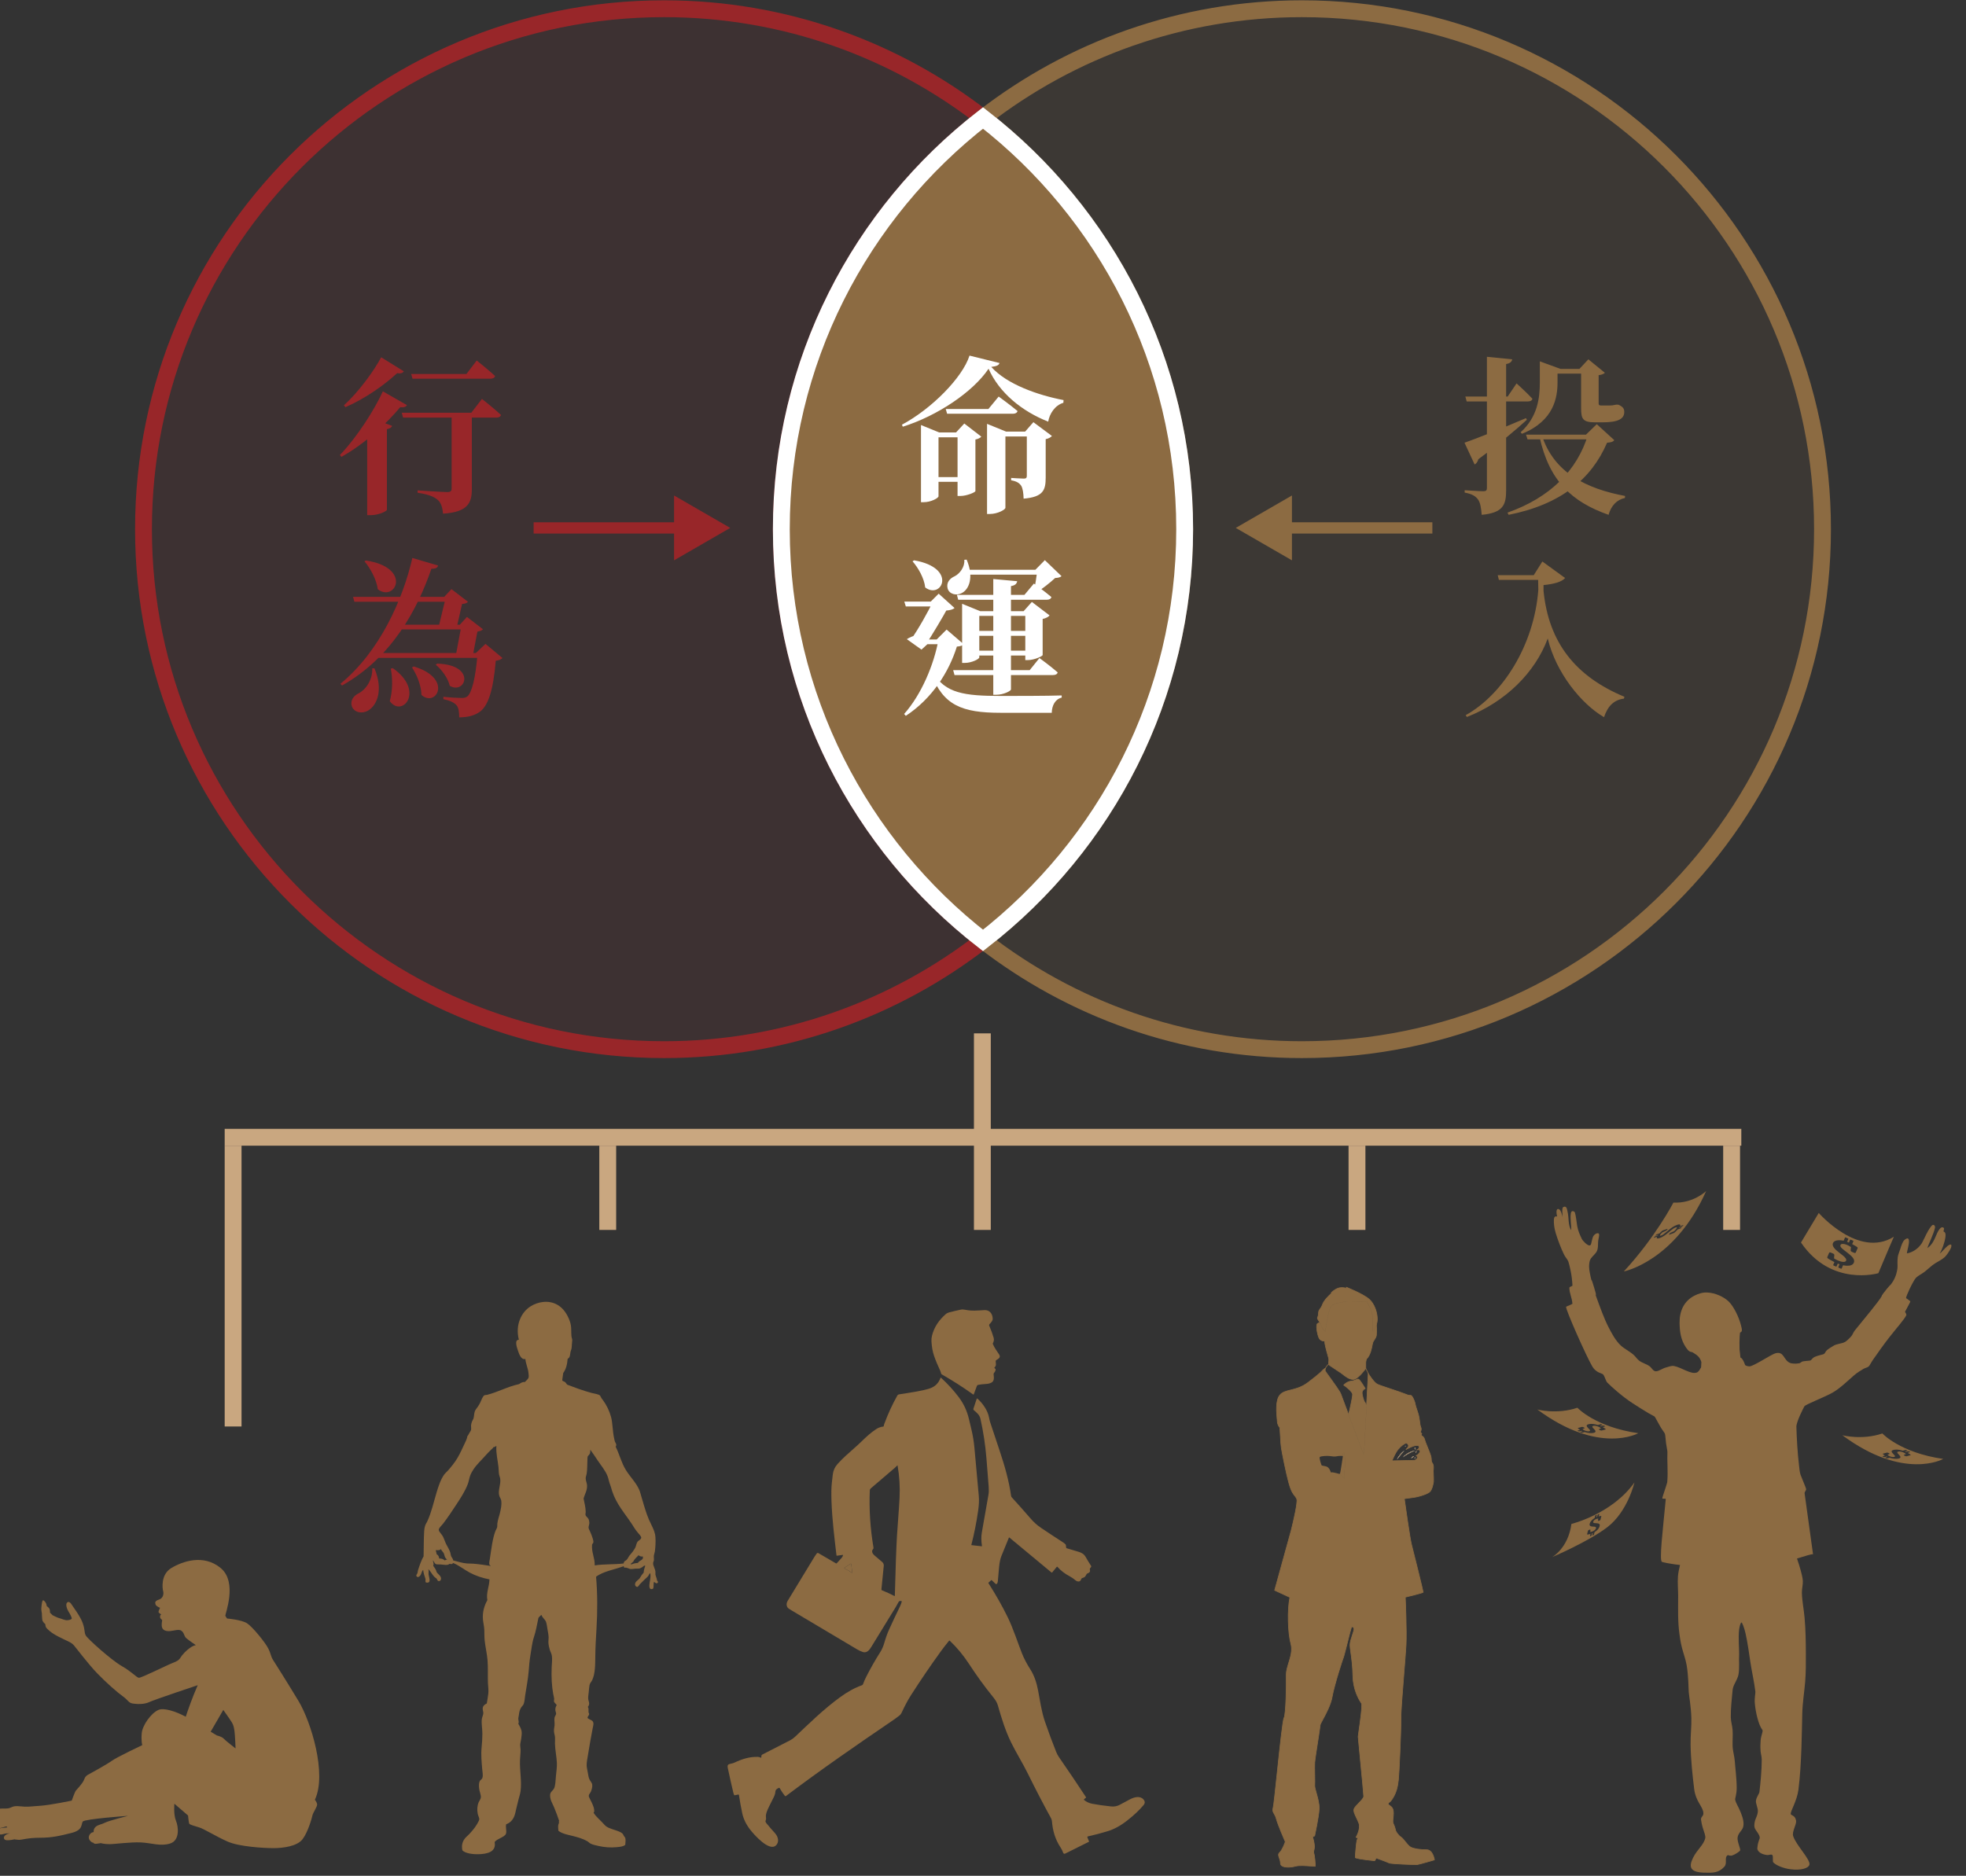 <svg width="350" height="334" viewBox="0 0 350 334" fill="none" xmlns="http://www.w3.org/2000/svg">
<rect x="0" y="0" width="350" height="334" fill="#333333" stroke="none"/>
<style>
#right-arrow{
  animation: slide 3s linear infinite both;
  animation-delay: 1s;
}
#left-arrow{
  animation: slid-left 3s linear infinite both;
  animation-delay: 1s;
}

@keyframes slide {
  0% {
    transform: translateX(20px);
    opacity: 0;
  }
  30% {
    transform: translateX(0px);
    opacity: 1;
  }
  100% {
    transform: translateX(0px);
    opacity: 1;
  }
}
@keyframes slid-left {
  0% {
    transform: translateX(-20px);
    opacity: 0;
  }
  30% {
    transform: translateX(0px);
    opacity: 1;
  }
  100% {
    transform: translateX(0px);
    opacity: 1;
  }
}
</style>

<g id="good-1">
<g id="people" clip-path="url(#clip0_97_2944)">
<g id="3">
<path id="Vector" d="M177.087 243.638C177.132 243.665 177.171 243.698 177.204 243.737C177.234 243.773 177.248 243.813 177.246 243.858C177.237 244.034 177.18 244.187 177.076 244.316C176.972 244.446 176.867 244.537 176.888 244.726C176.942 245.229 177.052 245.895 176.511 246.182C176.238 246.327 175.92 246.409 175.554 246.427C175.041 246.454 174.565 246.51 174.127 246.591C174.029 246.61 173.949 246.679 173.914 246.771L173.359 248.27C173.342 248.316 173.289 248.333 173.249 248.304C171.502 247.049 169.63 245.849 167.633 244.703C167.592 244.681 167.566 244.647 167.553 244.603C167.506 244.449 167.487 244.295 167.416 244.144C166.945 243.143 166.569 242.234 166.286 241.413C166.033 240.681 165.879 239.823 165.823 238.839C165.803 238.505 165.836 238.172 165.918 237.84C166.313 236.256 167.183 235.032 168.363 233.998C168.538 233.845 168.748 233.737 168.992 233.676C169.69 233.497 170.376 233.336 171.05 233.193C171.281 233.144 171.59 233.162 171.824 233.213C173.026 233.475 174.079 233.343 175.26 233.278C176.173 233.229 176.681 233.914 176.729 234.765C176.752 235.194 176.407 235.509 176.144 235.798C176.083 235.865 176.067 235.961 176.104 236.045C176.428 236.788 176.692 237.505 176.895 238.197C176.987 238.514 176.942 238.842 176.759 239.179C176.737 239.219 176.734 239.261 176.752 239.304C177.02 239.992 177.506 240.593 177.887 241.202C178.201 241.706 177.735 241.948 177.389 242.165C177.299 242.221 177.248 242.323 177.257 242.427C177.288 242.789 177.406 243.185 177.074 243.449C177.012 243.5 177.019 243.597 177.087 243.638L177.087 243.638Z" fill="#8C6B42"/>
<path id="Vector_2" d="M135.535 312.907L135.549 312.642C135.555 312.549 135.609 312.467 135.692 312.425C137.339 311.59 138.999 310.739 140.668 309.875C140.981 309.712 141.271 309.505 141.535 309.254C144.086 306.842 146.585 304.383 149.506 302.241C150.87 301.241 152.186 300.518 153.456 300.071C153.535 300.044 153.598 299.983 153.628 299.904C153.812 299.417 154.006 298.972 154.211 298.568C154.99 297.032 155.832 295.553 156.739 294.127C157.058 293.625 157.28 293.046 157.446 292.474C157.7 291.594 157.982 290.811 158.293 290.127C158.875 288.846 159.521 287.475 160.229 286.015C160.361 285.747 160.463 285.467 160.537 285.176C160.549 285.131 160.53 285.101 160.485 285.089C160.228 285.022 160.054 285.082 159.963 285.263C159.813 285.558 159.652 285.847 159.479 286.132C157.972 288.602 156.514 290.978 155.106 293.262C154.778 293.794 154.331 294.368 153.64 294.166C153.312 294.069 152.939 293.896 152.519 293.644C148.464 291.221 144.607 288.927 140.948 286.764C140.773 286.661 140.6 286.553 140.428 286.439C139.961 286.132 139.954 285.502 140.22 285.061C141.809 282.44 143.407 279.814 145.01 277.181C145.126 276.992 145.251 276.808 145.388 276.628C145.478 276.508 145.589 276.485 145.719 276.561L148.832 278.376C148.874 278.401 148.929 278.392 148.961 278.354C149.224 278.044 149.51 277.729 149.818 277.409C149.956 277.265 150.042 277.104 150.077 276.925C150.086 276.88 150.067 276.859 150.02 276.865L148.986 277.009C148.943 277.016 148.92 276.996 148.915 276.953C148.534 273.694 148.145 270.568 148.03 267.359C147.979 265.946 147.999 264.838 148.09 264.032C148.144 263.553 148.2 263.065 148.256 262.566C148.336 261.852 148.616 261.227 149.095 260.692C149.561 260.172 150.064 259.665 150.605 259.173C151.532 258.332 152.508 257.507 153.394 256.647C154.275 255.789 155.01 255.108 155.971 254.475C156.37 254.213 156.792 254.059 157.237 254.016C157.288 254.01 157.32 253.983 157.329 253.932C157.355 253.804 157.382 253.655 157.427 253.534C158.062 251.803 158.837 250.118 159.752 248.481C159.813 248.373 159.903 248.309 160.024 248.288C161.821 247.983 163.936 247.733 165.479 247.239C166.445 246.93 167.098 246.292 167.44 245.327C167.451 245.297 167.489 245.288 167.512 245.308C168.706 246.398 169.756 247.543 170.661 248.747C171.584 249.973 172.147 251.206 172.51 252.722C172.658 253.342 172.808 253.974 172.962 254.622C173.206 255.66 173.381 256.754 173.484 257.902C173.738 260.743 173.994 263.555 174.249 266.338C174.331 267.228 174.262 268.111 174.127 269.061C173.84 271.059 173.441 273.064 172.928 275.08C172.922 275.103 172.938 275.125 172.962 275.128L174.744 275.328C174.801 275.334 174.825 275.308 174.816 275.252C174.685 274.425 174.653 273.638 174.805 272.798C175.22 270.503 175.61 268.287 175.973 266.151C176.04 265.76 176.053 265.287 176.012 264.735C175.896 263.155 175.76 261.436 175.605 259.581C175.409 257.234 175.056 254.925 174.55 252.654C174.386 251.917 173.897 251.551 173.349 251.074C173.287 251.02 173.262 250.931 173.289 250.852L173.875 249.081C173.897 249.017 173.976 248.997 174.025 249.042C174.982 249.932 175.828 251.119 176.069 252.378C176.139 252.746 176.204 253.023 176.266 253.208C176.825 254.916 177.395 256.633 177.976 258.362C178.858 260.991 179.628 263.678 180.007 266.389C180.019 266.469 180.051 266.538 180.105 266.596C181.188 267.78 182.313 269.047 183.481 270.398C184.024 271.027 184.632 271.581 185.319 272.043C186.632 272.924 187.96 273.8 189.305 274.669C189.448 274.762 189.577 274.873 189.696 275.003C189.729 275.04 189.748 275.082 189.753 275.13L189.807 275.579C189.812 275.626 189.846 275.663 189.891 275.677C190.61 275.881 191.324 276.093 192.03 276.316C192.631 276.506 192.994 276.723 193.319 277.305C193.578 277.771 193.881 278.266 194.227 278.791C194.29 278.885 194.274 279.012 194.189 279.087C194.036 279.223 193.985 279.386 194.036 279.575C194.13 279.925 193.839 280.087 193.565 280.18C193.516 280.195 193.475 280.231 193.45 280.276C193.212 280.721 193.179 280.844 192.661 280.991C192.605 281.007 192.558 281.042 192.527 281.091C192.481 281.162 192.443 281.239 192.415 281.324C192.276 281.729 191.739 281.628 191.483 281.403C191.154 281.113 190.802 280.869 190.426 280.67C189.594 280.229 188.869 279.691 188.247 278.985C188.219 278.953 188.167 278.954 188.14 278.987L187.326 279.972C187.282 280.025 187.232 280.03 187.179 279.985L179.704 273.778C179.66 273.743 179.627 273.751 179.606 273.803C179.134 274.977 178.691 276.063 178.278 277.064C178.088 277.522 177.951 278.166 177.867 278.994C177.778 279.846 177.704 280.687 177.643 281.521C177.633 281.66 177.596 281.799 177.532 281.942C177.477 282.064 177.316 282.096 177.22 282.003L176.542 281.357C176.521 281.337 176.501 281.336 176.478 281.356L175.98 281.803C175.95 281.831 175.946 281.861 175.969 281.895C177.31 283.997 178.459 286.032 179.418 288.001C180.397 290.011 181.292 292.789 181.926 294.372C182.311 295.334 182.808 296.288 183.418 297.234C184.145 298.364 184.553 299.663 184.803 300.98C185.163 302.877 185.406 304.739 186.03 306.553C186.694 308.486 187.361 310.283 188.028 311.943C188.168 312.29 188.344 312.618 188.557 312.924C190.201 315.3 191.79 317.654 193.326 319.988C193.36 320.039 193.353 320.084 193.305 320.121L193.016 320.344C192.96 320.387 192.958 320.472 193.013 320.516C193.426 320.852 193.9 321.071 194.433 321.174C195.411 321.362 196.54 321.522 197.823 321.656C198.378 321.712 198.888 321.611 199.354 321.355C199.974 321.011 200.596 320.68 201.218 320.36C201.955 319.982 202.984 319.712 203.585 320.427C203.857 320.754 203.86 321.079 203.591 321.406C202.87 322.283 201.884 323.21 200.638 324.188C199.5 325.081 198.344 325.709 197.171 326.07C196.076 326.406 194.912 326.713 193.679 326.988C193.598 327.007 193.552 327.092 193.584 327.169L193.877 327.874C193.89 327.903 193.877 327.935 193.85 327.95L189.616 330.056C189.486 330.122 189.328 330.058 189.279 329.92C189.164 329.579 189.003 329.254 188.798 328.944C187.855 327.512 187.413 326.004 187.27 324.261C187.26 324.132 187.197 323.91 187.134 323.795C185.667 321.114 184.29 318.463 183.003 315.843C182.075 313.956 180.932 312.14 180.037 310.325C178.992 308.209 178.291 305.928 177.635 303.628C177.501 303.159 177.199 302.675 176.888 302.291C175.141 300.14 173.856 298.325 172.445 296.18C171.459 294.682 170.356 293.354 169.092 292.151C169.044 292.104 168.998 292.107 168.955 292.158C168.435 292.786 167.941 293.42 167.477 294.061C165.68 296.544 163.927 299.12 162.214 301.789C161.568 302.794 161.039 303.825 160.53 304.925C160.446 305.105 160.333 305.293 160.171 305.423C159.783 305.735 159.363 306.045 158.911 306.352C152.171 310.939 146.131 315.125 139.93 319.793C139.863 319.843 139.769 319.831 139.718 319.764C139.39 319.343 139.086 318.884 138.806 318.393C138.776 318.342 138.713 318.322 138.66 318.346C138.36 318.482 138.079 318.621 138.044 319.004C138.013 319.339 137.916 319.668 137.754 319.988C137.469 320.554 137.181 321.129 136.896 321.714C136.599 322.317 136.257 323.054 136.37 323.671C136.407 323.867 136.344 324.064 136.283 324.252C136.27 324.293 136.271 324.334 136.287 324.374C136.33 324.485 136.388 324.585 136.463 324.675C136.976 325.296 137.478 325.877 137.97 326.417C138.537 327.04 138.793 328.015 138.105 328.624C136.903 329.69 134.246 326.688 133.546 325.784C132.824 324.851 132.354 323.875 132.136 322.856C131.917 321.825 131.721 320.742 131.548 319.607C131.541 319.558 131.494 319.526 131.446 319.535L130.803 319.662C130.753 319.671 130.718 319.654 130.696 319.608C130.636 319.484 130.589 319.349 130.554 319.203C130.224 317.827 129.914 316.452 129.623 315.076C129.562 314.789 129.392 314.274 129.775 314.137C130.085 314.026 130.423 314.004 130.718 313.866C132.081 313.223 133.402 312.788 134.923 312.828C135.111 312.832 135.266 312.896 135.434 312.971C135.498 312.999 135.534 312.978 135.537 312.907M156.997 283.16C157.752 283.468 158.492 283.796 159.211 284.175C159.272 284.208 159.303 284.19 159.305 284.121C159.438 279.034 159.566 275.478 159.687 273.456C159.82 271.252 160.032 268.957 160.145 266.697C160.242 264.766 160.124 262.855 159.794 260.962C159.788 260.935 159.755 260.924 159.735 260.945C159.614 261.079 159.482 261.209 159.34 261.33C157.921 262.559 156.472 263.797 154.996 265.045C154.903 265.124 154.853 265.232 154.847 265.369C154.707 268.759 154.927 272.163 155.506 275.582C155.522 275.676 155.492 275.772 155.426 275.839C155.096 276.176 155.322 276.645 155.624 276.908C156.08 277.304 156.548 277.704 157.028 278.106C157.259 278.297 157.359 278.538 157.332 278.823C157.201 280.192 157.061 281.592 156.914 283.022C156.908 283.082 156.942 283.138 156.997 283.16ZM150.43 279.329C150.881 279.536 151.292 279.78 151.662 280.055C151.716 280.095 151.738 280.082 151.73 280.016L151.54 278.484C151.533 278.433 151.476 278.407 151.434 278.436L150.342 279.158C150.291 279.192 150.289 279.228 150.334 279.269C150.363 279.293 150.394 279.314 150.43 279.33V279.329Z" fill="#8C6B42"/>
<path id="Vector_3" d="M150.43 279.329C150.394 279.314 150.363 279.293 150.334 279.268C150.289 279.228 150.291 279.191 150.342 279.157L151.434 278.435C151.476 278.407 151.533 278.433 151.54 278.484L151.73 280.016C151.738 280.082 151.716 280.095 151.662 280.054C151.292 279.779 150.881 279.537 150.43 279.329V279.329Z" fill="#8C6B42"/>
</g>
<path id="2" fill-rule="evenodd" clip-rule="evenodd" d="M75.82 281.778C75.677 281.611 75.781 281.381 75.752 281.197C75.712 280.945 75.574 280.676 75.513 280.411C75.448 280.129 75.354 279.866 75.342 279.555C75.084 279.691 75.074 280.107 74.898 280.411C74.769 280.631 74.408 281.033 74.145 280.65C74.028 280.477 74.251 280.3 74.317 280.103C74.366 279.953 74.365 279.763 74.419 279.59C74.687 278.734 75.063 277.686 75.411 277.128C75.456 275.516 75.423 274.101 75.513 272.648C75.535 272.295 75.586 271.954 75.684 271.657C75.771 271.396 75.932 271.176 76.06 270.905C76.808 269.319 77.19 267.509 77.736 265.707C78.082 264.562 78.461 263.406 79.103 262.527C79.287 262.276 79.549 262.078 79.753 261.843C80.341 261.164 80.941 260.444 81.429 259.62C81.889 258.843 82.326 257.883 82.728 257.021C82.926 256.597 83.112 256.259 83.207 255.722C83.349 255.581 83.439 255.369 83.549 255.175C83.656 254.986 83.812 254.792 83.857 254.594C83.912 254.354 83.839 254.055 83.857 253.807C83.875 253.553 83.953 253.329 84.028 253.123C84.104 252.913 84.24 252.744 84.301 252.542C84.415 252.169 84.381 251.688 84.54 251.277C84.637 251.027 84.846 250.784 85.053 250.49C85.2 250.282 85.339 250.049 85.463 249.806C85.679 249.383 85.925 248.593 86.25 248.439C86.369 248.382 86.537 248.41 86.694 248.37C88.647 247.879 90.369 246.893 92.405 246.456C92.694 246.278 92.935 246.051 93.43 246.08C93.633 245.864 94.043 245.584 94.114 245.225C94.154 245.024 94.106 244.696 94.08 244.438C93.993 243.575 93.575 242.773 93.533 241.976C92.801 242.16 92.46 241.245 92.2 240.472C91.969 239.791 91.575 238.549 92.371 238.557C91.691 235.838 92.85 233.618 94.456 232.607C95.75 231.792 97.618 231.44 99.175 232.299C100.073 232.795 100.695 233.602 101.124 234.488C101.359 234.972 101.548 235.473 101.637 236.026C101.73 236.6 101.665 237.226 101.74 237.976C101.76 238.18 101.878 238.419 101.876 238.625C101.875 238.865 101.819 239.133 101.808 239.412C101.798 239.667 101.781 239.944 101.74 240.164C101.705 240.352 101.607 240.522 101.569 240.711C101.461 241.249 101.524 241.721 101.056 241.942C100.983 242.974 100.741 243.838 100.27 244.473C100.228 244.932 100.121 245.327 100.099 245.806C100.221 245.962 100.43 245.971 100.578 246.08C100.756 246.211 100.831 246.414 100.988 246.559C102.357 247.074 103.758 247.609 105.33 248.029C105.751 248.142 106.53 248.235 106.801 248.474C106.911 248.571 106.948 248.768 107.074 248.952C107.171 249.093 107.294 249.238 107.382 249.363C107.971 250.193 108.474 251.17 108.784 252.303C109.076 253.371 109.058 254.955 109.331 256.099C109.374 256.281 109.395 256.499 109.468 256.681C109.595 256.999 109.857 257.188 109.605 257.604C110.27 258.918 110.596 260.395 111.417 261.741C112.139 262.925 113.241 263.978 113.811 265.297C113.957 265.635 114.045 266.035 114.153 266.392C114.483 267.48 114.758 268.503 115.144 269.606C115.372 270.254 115.661 270.916 116 271.589C116.345 272.277 116.631 272.936 116.684 273.709C116.743 274.581 116.686 275.474 116.581 276.274C116.552 276.498 116.442 276.715 116.41 276.958C116.371 277.245 116.442 277.531 116.41 277.813C116.389 278.002 116.285 278.12 116.273 278.326C116.246 278.793 116.608 279.275 116.683 279.831C116.708 280.018 116.661 280.212 116.683 280.378C116.708 280.564 116.842 280.857 116.922 281.13C116.949 281.224 116.928 281.296 116.956 281.369C117.013 281.521 117.231 281.644 117.093 281.814C116.869 282.091 116.576 281.739 116.443 281.677C116.267 281.979 116.451 282.642 116.238 282.907C115.473 283.172 115.575 282.336 115.657 281.779C115.74 281.217 115.914 280.494 115.725 280.103C115.568 280.255 115.497 280.516 115.349 280.685C115.125 280.94 114.717 281.255 114.392 281.608C114.263 281.747 114.062 281.93 113.913 282.087C113.757 282.25 113.615 282.549 113.468 282.566C113.276 282.588 113.078 282.37 113.058 282.19C112.993 281.63 113.576 281.412 113.878 281.027C114.015 280.854 114.101 280.643 114.22 280.48C114.347 280.308 114.466 280.146 114.597 280.002C114.599 279.513 114.773 279.198 114.87 278.805C114.68 278.678 114.55 278.913 114.391 279.01C114.244 279.101 114.01 279.251 113.844 279.284C113.626 279.327 113.328 279.292 113.057 279.318C112.807 279.341 112.517 279.401 112.305 279.386C111.919 279.358 111.592 279.053 111.211 279.147C111.068 279.141 111.083 278.978 111.04 278.873C109.387 279.489 107.408 279.778 106.116 280.754C106.371 283.722 106.384 286.849 106.184 290.157C106.093 291.676 105.995 293.283 105.979 294.842C105.963 296.363 105.976 297.986 105.432 299.15C105.279 299.478 105.045 299.637 104.953 300.039C104.883 300.347 104.862 300.814 104.816 301.236C104.764 301.714 104.693 302.195 104.713 302.467C104.736 302.785 104.9 303.063 104.884 303.356C104.871 303.602 104.796 303.766 104.645 303.938C104.858 304.179 104.732 304.513 104.782 304.895C104.798 305.022 104.889 305.086 104.885 305.203C104.874 305.489 104.554 305.631 104.612 305.887C104.648 306.05 105.347 306.295 105.467 306.434C105.785 306.804 105.611 307.214 105.501 307.802C105.211 309.345 104.93 310.845 104.68 312.452C104.58 313.093 104.426 313.768 104.441 314.367C104.451 314.737 104.569 315.199 104.646 315.632C104.72 316.041 104.77 316.459 104.92 316.795C105.081 317.159 105.39 317.426 105.433 317.786C105.479 318.185 105.335 318.675 105.193 319.017C105.08 319.291 104.832 319.479 104.817 319.735C104.805 319.941 104.937 320.149 105.057 320.385C105.307 320.876 105.72 321.661 105.775 322.231C105.79 322.387 105.832 322.629 105.672 322.779C106.19 323.605 106.977 324.177 107.621 324.932C108.036 325.421 108.744 325.613 109.467 325.856C109.976 326.027 110.555 326.201 110.869 326.54C110.949 326.626 110.991 326.784 111.074 326.916C111.167 327.063 111.282 327.159 111.313 327.258C111.433 327.642 111.32 328.105 111.313 328.489C110.959 328.801 110.407 328.841 109.877 328.899C108.724 329.023 107.589 328.929 106.56 328.694C106.047 328.576 105.525 328.471 105.158 328.283C104.941 328.172 104.767 327.967 104.543 327.839C103.778 327.403 102.865 327.139 101.978 326.916C101.072 326.688 100.123 326.539 99.413 325.993C99.376 325.677 99.345 325.31 99.379 325.001C99.398 324.836 99.494 324.688 99.516 324.557C99.537 324.432 99.409 324.311 99.55 324.249C99.314 323.517 99.014 322.721 98.661 321.855C98.521 321.511 98.314 321.147 98.148 320.727C97.997 320.345 97.85 319.818 97.977 319.359C98.066 319.039 98.485 318.745 98.626 318.469C98.888 317.958 98.893 317.096 98.968 316.281C99.049 315.41 99.17 314.654 99.139 313.921C99.092 312.781 98.831 311.658 98.797 310.468C98.786 310.065 98.84 309.637 98.797 309.237C98.754 308.837 98.58 308.551 98.626 307.937C98.645 307.691 98.713 307.463 98.729 307.185C98.758 306.653 98.641 306.211 98.729 305.817C98.783 305.578 98.992 305.362 99.002 305.133C99.012 304.936 98.874 304.73 98.865 304.483C98.853 304.129 98.934 303.893 99.105 303.628C98.994 303.341 98.683 303.245 98.626 302.944C98.598 302.798 98.668 302.643 98.66 302.499C98.643 302.238 98.541 301.927 98.489 301.644C98.226 300.221 98.141 298.606 98.215 296.857C98.243 296.199 98.339 295.464 98.249 294.84C98.195 294.459 97.976 294.097 97.873 293.745C97.763 293.366 97.664 292.962 97.634 292.549C97.609 292.204 97.679 291.888 97.668 291.523C97.655 291.075 97.54 290.558 97.463 290.086C97.385 289.613 97.324 289.087 97.19 288.753C97.02 288.33 96.518 288.014 96.404 287.556C96.249 287.619 96.008 287.89 95.856 288.069C95.6 289.252 95.41 290.461 95.036 291.557C94.738 292.428 94.597 293.736 94.421 294.772C94.258 295.73 94.19 296.703 94.113 297.644C93.998 299.049 93.705 300.488 93.498 301.849C93.415 302.387 93.396 302.994 93.224 303.422C93.126 303.667 92.92 303.815 92.78 304.037C92.539 304.42 92.437 304.787 92.37 305.405C92.347 305.613 92.268 305.826 92.267 306.02C92.265 306.311 92.448 306.62 92.267 306.909C92.521 307.402 92.854 307.857 92.882 308.516C92.896 308.844 92.826 309.249 92.78 309.644C92.741 309.979 92.625 310.332 92.609 310.67C92.597 310.934 92.676 311.281 92.677 311.593C92.68 312.156 92.599 312.778 92.574 313.405C92.501 315.237 92.907 317.166 92.677 318.911C92.604 319.466 92.424 319.955 92.301 320.45C92.176 320.953 92.058 321.454 91.925 321.988C91.789 322.535 91.716 323.05 91.515 323.493C91.215 324.151 90.783 324.585 90.112 324.826C89.977 325.427 90.238 326.036 90.078 326.502C89.951 326.873 89.429 327.103 89.087 327.288C88.683 327.506 88.282 327.665 88.061 328.006C88.387 329.789 86.68 330.122 85.189 330.161C84.047 330.19 82.795 329.977 82.317 329.477C82.116 328.527 82.364 327.881 82.762 327.357C82.952 327.107 83.243 326.893 83.514 326.604C83.977 326.111 84.46 325.557 84.847 324.929C85.014 324.66 85.317 324.147 85.326 323.938C85.336 323.72 85.106 323.243 85.053 322.98C84.903 322.233 84.955 321.523 85.224 320.894C85.338 320.629 85.567 320.344 85.6 320.073C85.659 319.588 85.339 318.994 85.292 318.398C85.262 318.008 85.229 317.53 85.395 317.167C85.492 316.955 85.781 316.838 85.874 316.585C86.034 316.147 85.888 315.522 85.84 314.944C85.743 313.775 85.612 312.429 85.737 311.183C85.826 310.302 85.874 309.486 85.874 308.687C85.874 307.796 85.69 306.948 85.771 306.156C85.811 305.76 86.047 305.349 86.044 305.028C86.042 304.718 85.888 304.414 85.942 304.104C86.01 303.719 86.271 303.508 86.66 303.318C86.754 302.721 86.869 302.141 86.934 301.54C87.002 300.903 86.887 300.307 86.866 299.659C86.82 298.349 86.899 297.001 86.797 295.658C86.709 294.487 86.412 293.302 86.284 292.102C86.216 291.45 86.246 290.802 86.216 290.152C86.188 289.543 86.028 288.952 85.977 288.375C85.858 287.041 86.241 285.848 86.763 284.921C86.512 283.655 87.109 282.533 87.139 281.228C85.802 280.96 84.673 280.578 83.651 280.03C82.642 279.491 81.777 278.773 80.711 278.321C80.532 278.302 80.599 278.528 80.403 278.492C80.249 278.509 80.146 278.475 80.026 278.458C79.661 278.788 79.084 278.609 78.419 278.561C78.113 278.538 77.846 278.586 77.667 278.527C77.287 278.401 77.304 277.995 77.052 277.842C77.129 278.112 77.266 278.513 77.12 278.8C77.358 279.143 77.624 279.459 77.735 279.928C77.876 280.215 78.536 280.587 78.521 281.091C78.514 281.326 78.362 281.539 78.145 281.535C77.863 281.53 77.858 281.251 77.701 281.056C77.062 280.692 76.807 279.944 76.299 279.449C76.271 279.442 76.265 279.414 76.231 279.414C76.371 279.646 76.269 280.011 76.299 280.338C76.345 280.838 76.891 282.018 75.82 281.774L75.82 281.778ZM87.207 278.7C86.992 278.479 87.143 277.982 87.207 277.572C87.481 275.82 87.663 274.025 88.198 272.614C88.284 272.386 88.459 272.146 88.506 271.929C88.551 271.724 88.514 271.495 88.54 271.28C88.62 270.64 88.803 270.18 88.951 269.605C89.109 268.989 89.376 267.872 89.224 267.143C89.165 266.86 88.964 266.611 88.882 266.322C88.613 265.378 89.186 264.339 89.053 263.313C89.019 263.056 88.891 262.811 88.848 262.561C88.774 262.135 88.789 261.692 88.746 261.262C88.617 260.007 88.283 258.833 88.369 257.5C88.367 257.479 88.364 257.459 88.335 257.466C88.192 257.551 88.089 257.676 87.856 257.671C87.755 257.87 87.57 257.992 87.412 258.15C87.072 258.49 86.795 258.754 86.489 259.108C85.781 259.925 84.933 260.689 84.334 261.57C84.087 261.934 83.827 262.383 83.685 262.801C83.509 263.315 83.454 263.812 83.275 264.271C82.738 265.64 81.987 266.764 81.223 267.93C80.503 269.028 79.725 270.2 78.898 271.281C78.596 271.677 78.108 272.064 78.112 272.41C78.114 272.611 78.309 272.842 78.454 273.025C78.611 273.224 78.775 273.43 78.864 273.606C79.081 274.036 79.225 274.564 79.479 275.043C79.729 275.513 80.026 275.994 80.163 276.445C80.226 276.653 80.23 276.874 80.3 277.06C80.405 277.338 80.664 277.53 80.677 277.847C81.442 278.029 82.268 278.326 83.172 278.394C83.522 278.42 83.874 278.399 84.233 278.428C85.345 278.518 86.391 278.676 87.379 278.838C87.341 278.733 87.253 278.749 87.208 278.701L87.207 278.7ZM105.022 258.799C104.933 259.058 104.674 259.181 104.612 259.38C104.578 259.495 104.586 259.734 104.578 259.893C104.537 260.747 104.563 261.715 104.441 262.424C104.398 262.68 104.282 262.941 104.27 263.176C104.249 263.62 104.481 264.027 104.509 264.442C104.573 265.374 104.098 266.031 103.894 266.835C104.039 267.635 104.267 268.394 104.27 269.229C104.271 269.392 104.199 269.572 104.236 269.742C104.298 270.032 104.679 270.242 104.783 270.494C104.871 270.705 104.919 270.954 104.92 271.179C104.922 271.452 104.763 271.766 104.783 272.034C104.796 272.194 104.933 272.441 105.022 272.649C105.213 273.093 105.377 273.44 105.501 273.88C105.566 274.108 105.662 274.407 105.638 274.598C105.608 274.852 105.404 274.9 105.399 275.043C105.303 276.53 105.903 277.321 105.878 278.736C107.447 278.481 109.379 278.589 111.007 278.394C111.075 278.262 111.057 278.164 111.144 278.052C111.219 277.955 111.384 277.902 111.486 277.812C111.767 277.564 111.82 277.32 112.033 277.026C112.221 276.767 112.458 276.544 112.649 276.274C112.839 276.003 113.046 275.704 113.162 275.419C113.277 275.132 113.302 274.821 113.47 274.564C113.638 274.305 114.136 274.13 114.154 273.811C114.168 273.55 113.763 273.157 113.538 272.888C113.265 272.563 113.052 272.269 112.889 271.999C111.699 270.034 110.208 268.475 109.299 266.357C109.057 265.794 108.897 265.261 108.718 264.647C108.662 264.456 108.579 264.265 108.513 264.066C108.376 263.654 108.314 263.239 108.17 262.87C107.747 261.782 106.976 260.915 106.392 260.032C105.981 259.41 105.569 258.79 105.127 258.185C105.125 258.164 105.122 258.145 105.093 258.151C105.067 258.407 105.102 258.576 105.024 258.8L105.022 258.799ZM77.598 275.999C77.599 276.294 77.713 276.477 77.735 276.752C77.999 276.887 78.159 277.126 78.179 277.504C78.557 277.483 78.945 277.616 79.171 277.846C79.302 277.772 79.46 277.725 79.615 277.675C79.482 277.631 79.381 277.505 79.307 277.402C79.141 277.17 79.144 276.921 79.034 276.649C78.905 276.333 78.609 276.148 78.521 275.863C78.519 275.842 78.516 275.823 78.487 275.829C78.35 276.05 77.921 276.068 77.597 276L77.598 275.999ZM113.673 276.923C113.359 277.293 112.952 277.569 112.75 278.051C112.593 278.212 112.401 278.34 112.237 278.495C112.325 278.499 112.4 278.514 112.442 278.563C112.739 278.393 113.141 278.328 113.57 278.29C113.771 277.817 114.663 277.832 114.426 277.128C114.122 277.233 113.853 277.051 113.673 276.923Z" fill="#8C6B42"/>
<g id="4">
<g id="Group">
<g id="Group_2">
<path id="Vector_4" d="M253.964 329.365C252.87 329.365 251.726 329.211 251.142 328.907C250.557 328.601 249.87 327.381 249.395 327.102C248.919 326.822 248.497 326.059 248.497 326.059C248.497 326.059 248.294 325.195 248.065 324.763C247.836 324.331 248.065 323.822 248.065 322.856C248.065 321.89 247.71 321.712 247.277 321.407C246.845 321.101 247.506 320.797 247.506 320.797C248.751 319.296 248.853 317.643 248.955 316.898C249.057 316.153 249.43 308.22 249.396 306.185C249.362 304.151 250.176 295.54 250.311 292.93C250.447 290.319 250.176 284.386 250.176 284.386C250.176 284.386 253.362 283.641 253.362 283.505C253.362 283.37 251.599 276.182 251.294 275.064C250.989 273.945 250.006 266.859 250.006 266.859C250.006 266.859 250.15 266.817 251.421 266.664C252.693 266.512 254.116 266.003 254.523 265.648C254.93 265.292 255.159 264.198 255.197 263.868C255.236 263.537 255.159 261.884 255.159 261.884C255.159 261.884 255.311 260.918 255.006 260.536C254.701 260.155 254.904 259.927 254.726 259.265C254.548 258.604 253.769 256.926 253.616 256.299C253.463 255.672 252.887 255.638 253.014 255.452C253.14 255.266 253.158 255.231 252.955 255.13C252.751 255.028 253.159 254.621 252.955 254.163C252.751 253.706 252.785 253.214 252.633 252.384C252.48 251.553 252.006 250.468 251.938 249.977C251.87 249.486 251.429 248.537 251.192 248.468C250.955 248.401 251.04 248.587 250.107 248.197C249.175 247.807 245.819 246.773 245.192 246.469C244.565 246.163 243.582 244.553 243.582 244.553L243.277 250.368L242.819 259.097C242.819 259.097 241.279 255.059 240.084 251.901C239.385 250.056 238.805 248.511 238.717 248.248C238.48 247.536 236.021 244.35 235.937 244.129C235.892 244.012 235.89 243.824 235.989 243.594C235.989 243.594 235.648 243.791 235.445 244.011C235.242 244.232 235.005 244.536 232.87 246.164C230.734 247.791 228.784 247.266 227.835 248.419C226.886 249.572 227.394 252.622 227.394 253.096C227.394 253.571 227.699 254.046 227.801 254.148C227.902 254.249 227.97 256.995 228.106 257.809C228.242 258.623 228.92 262.183 229.496 264.216C230.072 266.251 230.581 266.217 230.852 266.894C231.123 267.572 229.868 272.488 229.868 272.488L226.919 283.167L229.631 284.421C229.191 286.489 229.258 290.693 229.801 292.659C230.343 294.625 228.954 296.592 228.987 298.219C229.021 299.846 228.953 305.27 228.58 305.915C228.207 306.559 226.885 321.102 226.648 321.916C226.411 322.73 226.953 322.831 227.224 323.882C227.495 324.933 228.818 327.95 228.818 327.95C228.818 327.95 228.309 329.416 227.801 329.874C227.293 330.332 227.954 330.891 227.954 331.756C227.954 332.62 229.657 332.57 230.623 332.29C231.589 332.01 234.132 332.392 234.158 332.29C234.183 332.188 234.056 330.409 233.903 330.002C233.75 329.595 234.005 329.493 234.005 328.807C234.005 328.12 233.674 327.052 233.674 327.052L234.041 326.899C234.041 326.899 234.768 323.568 234.844 322.094C234.92 320.619 234.005 318.559 234.056 317.924C234.106 317.288 234.005 314.644 234.056 313.83C234.106 313.016 235.022 307.525 235.022 307.168C235.022 306.812 236.801 304.219 237.157 302.134C237.513 300.049 239.115 295.168 239.217 294.964C239.318 294.76 240.412 290.184 240.563 289.829C240.715 289.473 241.047 289.752 241.047 290.108C241.047 290.464 240.335 292.066 240.335 292.904C240.335 293.743 240.793 295.599 240.843 298.346C240.894 301.092 242.089 302.872 242.369 303.278C242.648 303.685 241.784 308.974 241.784 309.228C241.784 309.482 242.776 319.322 242.776 319.856C242.776 320.389 241.225 321.534 241.047 322.119C240.869 322.703 241.531 323.619 241.912 324.636C242.293 325.652 241.403 327.153 241.403 327.153L241.759 327.28C241.759 327.28 241.632 327.483 241.555 327.737C241.48 327.992 241.25 330.483 241.276 330.738C241.301 330.992 244.734 331.322 244.734 331.322L245.013 330.838C245.013 330.838 247.124 331.602 247.301 331.728C247.479 331.856 251.878 332.059 252.285 332.008C252.692 331.957 255.362 331.169 255.362 331.169C255.362 331.169 255.056 329.364 253.963 329.364L253.964 329.365ZM248.853 258.13C249.328 257.536 250.039 256.977 250.328 256.977C250.617 256.977 250.803 257.333 250.735 257.536C250.67 257.733 250.349 258.058 250.329 258.077C250.371 258.056 251.456 257.483 251.938 257.401C252.43 257.316 252.718 257.435 252.65 257.739C252.588 258.014 252.321 258.137 252.269 258.16C252.33 258.139 252.679 258.041 252.803 258.35C252.939 258.689 252.091 259.231 252.091 259.231C252.091 259.231 252.396 259.197 252.311 259.587C252.227 259.976 251.752 260.027 251.752 260.027L247.802 260.113C247.802 260.113 248.378 258.723 248.853 258.129V258.13ZM239.31 263.266L238.543 262.47C238.543 262.47 237.323 262.127 237.094 262.164C236.865 262.202 236.916 262.162 236.916 262.162C236.916 262.162 236.7 261.199 235.988 261.084C235.276 260.97 235.276 260.906 235.276 260.906C235.276 260.906 234.78 259.61 234.97 259.431C235.161 259.253 236.326 259.202 236.735 259.266C237.145 259.33 237.615 259.393 237.996 259.305C238.377 259.215 239.076 259.24 239.076 259.24C239.076 259.24 239.004 258.783 239.207 258.698C239.411 258.613 239.428 259.664 239.453 260.003C239.478 260.342 239.309 263.266 239.309 263.266H239.31Z" fill="#8C6B42"/>
<path id="Vector_5" d="M250.026 258.282C249.559 258.798 249.098 259.35 248.679 259.908C248.965 259.258 249.439 258.684 250.026 258.282Z" fill="white"/>
<path id="Vector_6" d="M250.167 257.44C250.248 257.425 250.277 257.476 250.223 257.539C250.142 257.555 250.114 257.504 250.167 257.44Z" fill="white"/>
<path id="Vector_7" d="M251.942 258.278C251.155 258.583 250.417 258.984 249.736 259.483C250.311 258.857 251.106 258.423 251.942 258.278Z" fill="white"/>
<path id="Vector_8" d="M251.751 259.265C251.621 259.453 251.423 259.588 251.2 259.642C251.331 259.454 251.528 259.318 251.751 259.265Z" fill="white"/>
<path id="Vector_9" d="M251.9 259.723C251.817 259.666 251.811 259.554 251.884 259.486C251.968 259.544 251.975 259.655 251.9 259.723Z" fill="white"/>
<path id="Vector_10" d="M252.047 258.047C252.015 258.079 251.955 258.074 251.916 258.049C251.792 257.974 251.813 257.786 251.921 257.707C251.958 257.833 251.914 257.972 252.047 258.047Z" fill="white"/>
<path id="Vector_11" d="M252.206 258.391C252.148 258.496 252.122 258.573 252.103 258.693C251.94 258.631 252.04 258.34 252.206 258.391Z" fill="white"/>
<path id="Vector_12" d="M245.192 234.993C245.183 235.298 245.121 235.593 245.035 235.861C244.807 236.575 244.413 237.095 244.413 237.095C244.413 237.095 244.379 235.942 244.413 234.755C244.447 233.569 243.328 231.772 243.328 231.772C243.328 231.772 239.43 231.603 239.26 231.772C239.091 231.941 237.464 231.941 236.955 232.619C236.447 233.297 235.939 237.095 235.939 237.095C235.939 237.095 235.761 236.905 235.557 236.713C235.353 236.523 235.176 235.976 235.1 235.734C235.082 235.675 235.034 235.593 234.975 235.499C234.793 235.209 234.492 234.81 234.54 234.666C234.604 234.476 234.705 234.348 234.731 233.751C234.756 233.154 235.125 233.141 235.468 232.213C235.806 231.299 237.216 230.127 237.259 230.091L236.981 230.192C236.981 230.192 237.744 229.429 238.493 229.302C239.243 229.175 239.879 229.454 239.879 229.454L239.667 229.196C239.667 229.196 242.312 230.247 243.532 231.162C244.752 232.077 245.227 233.874 245.193 234.993H245.192Z" fill="#8C6B42"/>
<path id="Vector_13" d="M239.31 263.266L238.543 262.469C238.632 262.279 239.077 259.24 239.077 259.24C239.077 259.24 239.005 258.783 239.208 258.698C239.412 258.613 239.429 259.664 239.454 260.003C239.479 260.342 239.309 263.266 239.309 263.266H239.31Z" fill="#8C6B42"/>
</g>
<g id="Group_3">
<path id="Vector_14" d="M237.259 230.15C237.244 230.15 237.228 230.145 237.216 230.132C237.193 230.109 237.193 230.072 237.216 230.048C237.227 230.038 237.244 230.031 237.259 230.031C237.292 230.031 237.318 230.057 237.318 230.09C237.318 230.114 237.305 230.134 237.284 230.144C237.276 230.148 237.267 230.15 237.258 230.15H237.259Z" fill="#8C6B42"/>
<path id="Vector_15" d="M245.035 235.921C245.029 235.921 245.023 235.92 245.017 235.918C244.985 235.908 244.968 235.874 244.979 235.844C245.073 235.549 245.125 235.262 245.133 234.991C245.164 233.988 244.752 232.153 243.496 231.21C242.498 230.461 240.518 229.612 239.861 229.34L239.925 229.417C239.943 229.438 239.942 229.469 239.926 229.49C239.91 229.512 239.881 229.52 239.855 229.509C239.849 229.506 239.226 229.238 238.503 229.36C238.021 229.442 237.526 229.801 237.248 230.033C237.272 230.028 237.298 230.039 237.311 230.061C237.325 230.087 237.32 230.118 237.297 230.136C237.147 230.262 235.843 231.37 235.523 232.234C235.358 232.679 235.188 232.917 235.052 233.108C234.902 233.318 234.802 233.456 234.789 233.754C234.768 234.246 234.694 234.432 234.635 234.581C234.622 234.616 234.608 234.649 234.596 234.685C234.567 234.773 234.768 235.076 234.901 235.277C234.945 235.343 234.987 235.408 235.026 235.468C235.043 235.496 235.034 235.532 235.007 235.55C234.979 235.568 234.943 235.559 234.925 235.532C234.888 235.472 234.846 235.408 234.803 235.343C234.582 235.009 234.441 234.781 234.485 234.649C234.498 234.61 234.511 234.575 234.526 234.538C234.585 234.39 234.652 234.221 234.672 233.749C234.686 233.416 234.806 233.25 234.956 233.039C235.089 232.854 235.254 232.623 235.413 232.192C235.674 231.489 236.551 230.641 236.987 230.251C236.966 230.252 236.944 230.242 236.932 230.224C236.917 230.2 236.921 230.17 236.94 230.15C236.972 230.119 237.725 229.373 238.485 229.244C238.995 229.157 239.449 229.253 239.7 229.328L239.623 229.234C239.606 229.213 239.605 229.183 239.621 229.161C239.637 229.14 239.666 229.131 239.69 229.141C239.717 229.151 242.356 230.205 243.569 231.115C244.861 232.084 245.285 233.966 245.254 234.995C245.246 235.276 245.192 235.574 245.094 235.88C245.086 235.905 245.062 235.921 245.037 235.921L245.035 235.921Z" fill="#8C6B42"/>
<g id="Group_4">
<path id="Vector_16" d="M245.035 237.722C244.972 238.349 244.48 238.603 244.344 239.247C244.209 239.891 244.023 241.247 243.277 241.976C243.277 241.976 243.141 242.332 243.141 242.671V243.654C243.141 243.654 241.921 245.383 241.09 245.587C240.259 245.791 239.225 244.824 238.717 244.452C238.208 244.078 236.564 243.129 236.53 242.909C236.496 242.689 236.632 242.18 236.53 241.824C236.429 241.469 235.751 239.198 235.835 238.79C235.835 238.79 235.072 238.892 234.767 238.129C234.462 237.366 234.248 235.891 234.533 235.688C234.818 235.485 234.973 235.5 234.973 235.5C235.032 235.594 235.079 235.676 235.098 235.735C235.173 235.976 235.352 236.523 235.555 236.714C235.759 236.905 235.937 237.095 235.937 237.095C235.937 237.095 236.445 233.299 236.953 232.62C237.462 231.942 239.089 231.942 239.258 231.773C239.428 231.603 243.326 231.773 243.326 231.773C243.326 231.773 244.445 233.569 244.411 234.756C244.377 235.943 244.411 237.095 244.411 237.095C244.411 237.095 244.805 236.576 245.032 235.862C245.032 235.862 245.095 237.095 245.032 237.722L245.035 237.722Z" fill="#8C6B42"/>
<path id="Vector_17" d="M240.851 245.674C240.18 245.674 239.448 245.098 238.944 244.701C238.844 244.623 238.758 244.555 238.682 244.499C238.514 244.377 238.217 244.187 237.903 243.987C236.912 243.356 236.495 243.068 236.472 242.919C236.458 242.826 236.471 242.694 236.485 242.542C236.508 242.31 236.533 242.047 236.474 241.841C236.465 241.81 236.452 241.765 236.435 241.708C235.978 240.132 235.759 239.195 235.77 238.853C235.564 238.857 234.975 238.806 234.714 238.152C234.433 237.451 234.163 235.881 234.5 235.641C234.794 235.43 234.962 235.44 234.98 235.441C234.998 235.443 235.015 235.453 235.024 235.468C235.097 235.583 235.137 235.66 235.155 235.717C235.315 236.225 235.463 236.546 235.597 236.67C235.714 236.781 235.824 236.891 235.896 236.965C235.989 236.298 236.442 233.206 236.907 232.585C237.263 232.11 238.131 231.957 238.705 231.856C238.937 231.815 239.176 231.773 239.218 231.732C239.393 231.557 242.41 231.674 243.33 231.715C243.35 231.715 243.368 231.726 243.378 231.743C243.424 231.817 244.506 233.568 244.472 234.758C244.447 235.654 244.461 236.539 244.468 236.911C244.599 236.71 244.827 236.319 244.979 235.844C244.987 235.817 245.014 235.799 245.043 235.804C245.071 235.807 245.093 235.831 245.094 235.859C245.094 235.872 245.157 237.104 245.094 237.729C245.06 238.073 244.9 238.312 244.746 238.545C244.608 238.752 244.465 238.966 244.403 239.262C244.387 239.335 244.372 239.417 244.354 239.506C244.22 240.196 243.995 241.351 243.328 242.011C243.305 242.074 243.2 242.383 243.2 242.673V243.656C243.2 243.668 243.196 243.68 243.189 243.69C243.139 243.761 241.946 245.439 241.104 245.646C241.021 245.666 240.937 245.675 240.851 245.675V245.674ZM235.836 238.73C235.852 238.73 235.868 238.737 235.879 238.749C235.892 238.764 235.898 238.783 235.894 238.802C235.844 239.039 236.065 240.005 236.549 241.674C236.565 241.731 236.578 241.776 236.587 241.807C236.652 242.036 236.625 242.322 236.603 242.552C236.589 242.696 236.577 242.821 236.589 242.9C236.619 243.027 237.463 243.565 237.967 243.886C238.283 244.088 238.582 244.278 238.753 244.403C238.83 244.46 238.921 244.531 239.017 244.608C239.568 245.041 240.399 245.695 241.076 245.529C241.835 245.343 242.96 243.806 243.082 243.635V242.671C243.082 242.326 243.216 241.97 243.221 241.955C243.224 241.947 243.229 241.94 243.236 241.934C243.884 241.301 244.105 240.162 244.238 239.482C244.256 239.392 244.271 239.309 244.287 239.235C244.354 238.917 244.503 238.693 244.647 238.477C244.801 238.246 244.945 238.029 244.977 237.716C245.02 237.289 245.003 236.571 244.989 236.166C244.763 236.728 244.475 237.112 244.461 237.13C244.446 237.15 244.42 237.158 244.396 237.151C244.372 237.143 244.356 237.121 244.354 237.096C244.354 237.085 244.32 235.928 244.354 234.754C244.385 233.676 243.431 232.057 243.294 231.83C241.825 231.767 239.468 231.708 239.299 231.817C239.237 231.88 239.059 231.914 238.726 231.972C238.17 232.07 237.33 232.217 237.002 232.655C236.508 233.313 236.001 237.064 235.996 237.102C235.993 237.125 235.977 237.144 235.955 237.151C235.933 237.157 235.909 237.151 235.894 237.134C235.892 237.132 235.714 236.943 235.515 236.755C235.291 236.546 235.103 235.948 235.041 235.751C235.025 235.699 234.98 235.622 234.941 235.56C234.889 235.566 234.761 235.597 234.567 235.735C234.339 235.898 234.487 237.271 234.822 238.106C235.105 238.815 235.798 238.734 235.827 238.73C235.83 238.73 235.832 238.73 235.834 238.73H235.836Z" fill="#8C6B42"/>
</g>
<path id="Vector_18" d="M243.277 250.427C243.277 250.427 243.275 250.427 243.274 250.427C243.241 250.425 243.216 250.398 243.218 250.365L243.522 244.565L243.088 243.68C243.073 243.651 243.086 243.616 243.115 243.601C243.144 243.586 243.18 243.599 243.195 243.628L243.636 244.526C243.64 244.535 243.642 244.545 243.642 244.555L243.336 250.37C243.335 250.402 243.309 250.427 243.277 250.427Z" fill="#8C6B42"/>
<path id="Vector_19" d="M240.084 251.96C240.06 251.96 240.038 251.946 240.029 251.922C239.199 249.729 238.739 248.5 238.662 248.267C238.508 247.807 237.375 246.246 236.625 245.212C236.157 244.568 235.913 244.229 235.882 244.15C235.823 243.996 235.843 243.785 235.935 243.57C236.039 243.33 236.226 243.092 236.492 242.863C236.516 242.842 236.554 242.845 236.576 242.869C236.597 242.894 236.594 242.931 236.57 242.953C236.318 243.171 236.14 243.394 236.044 243.617C235.965 243.801 235.945 243.984 235.993 244.108C236.019 244.176 236.36 244.645 236.721 245.143C237.52 246.244 238.614 247.752 238.774 248.229C238.85 248.458 239.322 249.719 240.14 251.879C240.152 251.91 240.136 251.944 240.105 251.956C240.099 251.958 240.091 251.96 240.084 251.96Z" fill="#8C6B42"/>
<g id="Group_5">
<path id="Vector_20" d="M243.277 250.367L242.819 259.096C242.819 259.096 241.28 255.058 240.084 251.9C240.084 251.9 240.794 248.917 240.794 248.307C240.794 247.696 239.217 246.629 239.217 246.629C239.217 246.629 239.776 245.994 240.564 245.917C241.353 245.841 241.632 245.413 241.912 245.614C242.192 245.815 243.043 247.239 243.043 247.239C243.043 247.239 242.534 247.48 242.496 247.913C242.458 248.345 242.789 249.476 242.954 249.654C243.119 249.832 243.277 250.367 243.277 250.367H243.277Z" fill="#8C6B42"/>
<path id="Vector_21" d="M242.819 259.156C242.794 259.156 242.772 259.141 242.763 259.118C242.748 259.078 241.211 255.044 240.028 251.922C240.024 251.911 240.024 251.899 240.026 251.887C240.033 251.857 240.734 248.904 240.734 248.307C240.734 247.832 239.615 246.97 239.184 246.678C239.17 246.668 239.161 246.653 239.159 246.636C239.157 246.619 239.162 246.602 239.173 246.589C239.196 246.563 239.756 245.935 240.558 245.857C240.928 245.822 241.179 245.709 241.38 245.618C241.6 245.519 241.773 245.441 241.946 245.566C242.233 245.772 243.06 247.15 243.095 247.209C243.103 247.223 243.105 247.24 243.101 247.256C243.096 247.272 243.084 247.286 243.069 247.292C243.065 247.294 242.59 247.525 242.556 247.918C242.519 248.342 242.853 249.457 242.999 249.614C243.171 249.8 243.328 250.328 243.334 250.35C243.336 250.357 243.337 250.363 243.336 250.37L242.879 259.099C242.877 259.127 242.856 259.15 242.829 259.154C242.825 259.154 242.823 259.155 242.819 259.155L242.819 259.156ZM240.146 251.896C241.153 254.555 242.415 257.868 242.775 258.813L243.218 250.374C243.196 250.303 243.054 249.848 242.912 249.694C242.729 249.497 242.4 248.342 242.438 247.908C242.471 247.532 242.821 247.296 242.962 247.216C242.703 246.789 242.09 245.814 241.878 245.662C241.766 245.581 241.653 245.626 241.43 245.727C241.231 245.816 240.959 245.938 240.571 245.976C239.942 246.037 239.457 246.473 239.309 246.62C239.6 246.824 240.854 247.735 240.854 248.308C240.854 248.881 240.212 251.626 240.147 251.897L240.146 251.896Z" fill="#8C6B42"/>
</g>
<path id="Vector_22" d="M247.802 260.173C247.783 260.173 247.764 260.163 247.753 260.147C247.742 260.13 247.74 260.109 247.747 260.091C247.771 260.034 248.332 258.686 248.806 258.093C249.25 257.538 249.994 256.918 250.327 256.918C250.468 256.918 250.602 256.993 250.697 257.124C250.796 257.26 250.832 257.43 250.79 257.556C250.719 257.769 250.384 258.106 250.37 258.12C250.347 258.143 250.309 258.143 250.286 258.12C250.263 258.097 250.263 258.06 250.286 258.036C250.4 257.923 250.628 257.668 250.677 257.519C250.706 257.431 250.674 257.297 250.6 257.193C250.558 257.135 250.467 257.037 250.326 257.037C250.089 257.037 249.399 257.541 248.897 258.167C248.5 258.664 248.023 259.743 247.891 260.052L251.748 259.969C251.748 259.969 252.176 259.917 252.251 259.575C252.275 259.464 252.267 259.381 252.227 259.336C252.179 259.283 252.096 259.291 252.095 259.291C252.068 259.293 252.042 259.277 252.033 259.251C252.024 259.225 252.034 259.197 252.057 259.182C252.368 258.982 252.831 258.586 252.746 258.373C252.642 258.115 252.344 258.198 252.286 258.218L252.28 258.22C252.25 258.231 252.216 258.216 252.204 258.186C252.192 258.156 252.207 258.122 252.237 258.109C252.237 258.109 252.242 258.107 252.25 258.105C252.46 258.036 252.746 258.052 252.857 258.329C252.977 258.631 252.483 259.029 252.241 259.202C252.267 259.214 252.293 259.232 252.315 259.257C252.383 259.333 252.401 259.449 252.368 259.601C252.275 260.027 251.778 260.086 251.756 260.088L247.802 260.173H247.8L247.802 260.173Z" fill="#8C6B42"/>
<path id="Vector_23" d="M252.269 258.22C252.246 258.22 252.224 258.207 252.215 258.184C252.202 258.154 252.216 258.12 252.246 258.107C252.314 258.077 252.54 257.963 252.592 257.728C252.612 257.642 252.599 257.577 252.554 257.529C252.463 257.435 252.243 257.41 251.949 257.46C251.51 257.535 250.556 258.026 250.364 258.127C250.353 258.135 250.341 258.139 250.329 258.139C250.296 258.139 250.27 258.112 250.27 258.079C250.27 258.063 250.276 258.047 250.287 258.037C250.291 258.032 250.297 258.029 250.302 258.026C250.497 257.924 251.472 257.423 251.929 257.344C252.273 257.285 252.519 257.321 252.64 257.448C252.691 257.502 252.744 257.598 252.709 257.754C252.644 258.045 252.375 258.182 252.294 258.216C252.286 258.22 252.278 258.221 252.271 258.221L252.269 258.22Z" fill="#8C6B42"/>
<path id="Vector_24" d="M239.31 263.325C239.295 263.325 239.279 263.319 239.267 263.307L238.5 262.51C238.478 262.487 238.478 262.449 238.501 262.427C238.525 262.404 238.563 262.405 238.585 262.428L239.258 263.127C239.291 262.547 239.416 260.297 239.395 260.008C239.391 259.954 239.386 259.882 239.382 259.8C239.369 259.553 239.329 258.803 239.227 258.753C239.1 258.808 239.118 259.125 239.135 259.231C239.14 259.263 239.118 259.294 239.086 259.299C239.054 259.304 239.023 259.282 239.018 259.25C239.01 259.198 238.945 258.744 239.185 258.644C239.221 258.629 239.258 258.632 239.29 258.652C239.42 258.734 239.464 259.116 239.501 259.794C239.505 259.876 239.509 259.946 239.513 260C239.538 260.339 239.376 263.151 239.369 263.27C239.368 263.294 239.353 263.314 239.331 263.323C239.324 263.325 239.317 263.326 239.31 263.326V263.325Z" fill="#8C6B42"/>
<path id="Vector_25" d="M229.309 332.529C228.85 332.529 228.416 332.455 228.151 332.256C227.981 332.128 227.894 331.959 227.894 331.754C227.894 331.414 227.788 331.12 227.694 330.86C227.552 330.467 227.429 330.127 227.761 329.829C228.219 329.416 228.689 328.134 228.754 327.951C228.635 327.677 227.424 324.893 227.167 323.896C227.059 323.475 226.91 323.216 226.778 322.987C226.591 322.662 226.444 322.405 226.591 321.898C226.688 321.567 226.97 318.901 227.296 315.815C227.769 311.342 228.304 306.272 228.529 305.883C228.883 305.273 228.964 299.95 228.929 298.219C228.915 297.549 229.135 296.833 229.369 296.075C229.709 294.969 230.062 293.826 229.744 292.673C229.209 290.731 229.12 286.605 229.564 284.454L226.895 283.219C226.868 283.207 226.854 283.177 226.863 283.15L229.812 272.471C230.244 270.778 231.006 267.437 230.798 266.916C230.71 266.695 230.593 266.55 230.458 266.381C230.176 266.03 229.825 265.592 229.439 264.231C228.854 262.167 228.177 258.592 228.048 257.817C227.98 257.415 227.929 256.535 227.884 255.759C227.844 255.066 227.798 254.281 227.755 254.185C227.628 254.053 227.335 253.567 227.335 253.096C227.335 253.017 227.32 252.857 227.3 252.654C227.199 251.583 226.987 249.355 227.789 248.38C228.254 247.815 228.959 247.641 229.775 247.44C230.689 247.215 231.726 246.959 232.833 246.116C234.842 244.585 235.17 244.225 235.366 244.009L235.401 243.971C235.608 243.746 235.945 243.551 235.959 243.543C235.988 243.526 236.024 243.536 236.04 243.564C236.057 243.593 236.047 243.629 236.018 243.646C236.015 243.648 235.683 243.84 235.488 244.051L235.454 244.089C235.255 244.307 234.923 244.673 232.905 246.21C231.78 247.068 230.684 247.338 229.803 247.555C228.975 247.758 228.321 247.92 227.881 248.455C227.109 249.392 227.326 251.67 227.418 252.642C227.438 252.856 227.453 253.011 227.453 253.095C227.453 253.56 227.76 254.022 227.842 254.104C227.902 254.163 227.93 254.508 228.002 255.752C228.047 256.525 228.098 257.401 228.164 257.797C228.294 258.571 228.969 262.139 229.553 264.198C229.932 265.536 230.274 265.964 230.55 266.307C230.691 266.483 230.812 266.635 230.907 266.871C231.182 267.559 229.977 272.3 229.925 272.502L226.989 283.133L229.656 284.367C229.681 284.378 229.694 284.405 229.689 284.433C229.245 286.516 229.332 290.737 229.858 292.643C230.185 293.828 229.827 294.988 229.482 296.11C229.251 296.859 229.034 297.566 229.047 298.217C229.08 299.793 229.014 305.283 228.632 305.943C228.42 306.311 227.862 311.587 227.414 315.827C227.087 318.92 226.805 321.59 226.705 321.931C226.572 322.39 226.694 322.604 226.88 322.928C227.009 323.152 227.169 323.431 227.282 323.867C227.549 324.901 228.859 327.896 228.872 327.926C228.878 327.94 228.879 327.955 228.874 327.969C228.853 328.03 228.355 329.454 227.841 329.918C227.569 330.163 227.668 330.439 227.806 330.821C227.903 331.09 228.013 331.395 228.013 331.756C228.013 331.923 228.082 332.056 228.223 332.162C228.674 332.502 229.812 332.463 230.607 332.233C231.243 332.049 232.527 332.145 233.377 332.208C233.685 332.231 234.003 332.255 234.102 332.246C234.105 331.996 233.991 330.404 233.848 330.021C233.758 329.783 233.799 329.637 233.851 329.452C233.893 329.301 233.946 329.113 233.946 328.806C233.946 328.137 233.621 327.08 233.618 327.069C233.609 327.04 233.623 327.008 233.652 326.997L233.99 326.856C234.063 326.518 234.714 323.469 234.785 322.09C234.83 321.224 234.528 320.149 234.284 319.284C234.112 318.672 233.976 318.188 233.997 317.919C234.022 317.609 234.01 316.816 233.997 315.978C233.984 315.124 233.972 314.241 233.997 313.827C234.025 313.385 234.307 311.566 234.555 309.961C234.765 308.607 234.964 307.328 234.964 307.168C234.964 307.04 235.12 306.745 235.445 306.14C236.01 305.091 236.865 303.505 237.1 302.125C237.453 300.062 239.058 295.152 239.166 294.938C239.211 294.848 239.493 293.723 239.767 292.636C240.092 291.338 240.43 289.997 240.511 289.805C240.602 289.593 240.743 289.598 240.799 289.609C240.97 289.644 241.109 289.868 241.109 290.109C241.109 290.258 240.999 290.589 240.861 291.007C240.655 291.63 240.397 292.407 240.397 292.905C240.397 293.214 240.461 293.671 240.542 294.251C240.682 295.25 240.874 296.618 240.905 298.346C240.95 300.758 241.874 302.451 242.421 303.246C242.627 303.546 242.298 306.001 241.974 308.278C241.903 308.776 241.846 309.171 241.846 309.23C241.846 309.33 242.013 311.05 242.207 313.041C242.488 315.936 242.838 319.539 242.838 319.858C242.838 320.177 242.4 320.622 241.935 321.103C241.566 321.485 241.185 321.88 241.106 322.138C240.993 322.51 241.249 323.042 241.544 323.658C241.692 323.965 241.844 324.283 241.97 324.617C242.316 325.543 241.658 326.824 241.492 327.123L241.782 327.226C241.799 327.232 241.812 327.245 241.818 327.262C241.824 327.28 241.822 327.298 241.812 327.314C241.811 327.316 241.688 327.514 241.615 327.757C241.544 327.998 241.316 330.434 241.337 330.727C241.465 330.87 243.135 331.11 244.705 331.262L244.965 330.812C244.979 330.787 245.009 330.776 245.037 330.786C245.253 330.864 247.16 331.555 247.339 331.683C247.564 331.803 251.893 332.001 252.28 331.952C252.647 331.907 254.922 331.24 255.295 331.13C255.236 330.84 254.895 329.427 253.965 329.427C252.757 329.427 251.665 329.249 251.116 328.962C250.79 328.792 250.446 328.364 250.114 327.949C249.838 327.605 249.577 327.279 249.366 327.156C248.882 326.871 248.464 326.123 248.447 326.09C248.444 326.086 248.442 326.081 248.441 326.076C248.439 326.067 248.237 325.214 248.014 324.793C247.864 324.511 247.898 324.206 247.945 323.784C247.975 323.522 248.007 323.227 248.007 322.859C248.007 321.989 247.723 321.791 247.33 321.518C247.301 321.499 247.273 321.479 247.244 321.458C247.121 321.372 247.063 321.274 247.073 321.167C247.093 320.948 247.396 320.788 247.47 320.753C248.587 319.401 248.771 317.913 248.87 317.112C248.88 317.032 248.889 316.959 248.898 316.893C249.006 316.1 249.372 308.207 249.338 306.189C249.317 304.925 249.621 301.146 249.889 297.811C250.05 295.81 250.202 293.92 250.254 292.929C250.387 290.352 250.121 284.452 250.118 284.392C250.117 284.364 250.136 284.339 250.164 284.332C251.286 284.069 253.091 283.617 253.302 283.489C253.219 283.031 251.544 276.199 251.239 275.083C250.936 273.973 249.99 267.16 249.949 266.871C249.945 266.841 249.963 266.814 249.992 266.805C249.998 266.803 250.155 266.76 251.416 266.609C252.693 266.456 254.089 265.953 254.487 265.607C254.871 265.27 255.1 264.212 255.14 263.865C255.178 263.543 255.103 261.907 255.102 261.891C255.102 261.887 255.102 261.883 255.102 261.879C255.103 261.869 255.247 260.934 254.962 260.577C254.773 260.341 254.766 260.155 254.757 259.92C254.751 259.749 254.744 259.556 254.671 259.284C254.585 258.967 254.354 258.399 254.13 257.849C253.889 257.257 253.64 256.644 253.56 256.316C253.477 255.975 253.266 255.824 253.112 255.714C252.998 255.632 252.88 255.548 252.967 255.421C253.009 255.359 253.056 255.289 253.05 255.267C253.046 255.251 253.005 255.224 252.93 255.186C252.793 255.118 252.838 254.97 252.885 254.814C252.939 254.639 253.005 254.422 252.902 254.191C252.772 253.898 252.737 253.593 252.691 253.207C252.664 252.974 252.633 252.709 252.576 252.397C252.496 251.958 252.323 251.443 252.17 250.989C252.032 250.578 251.913 250.223 251.88 249.988C251.813 249.499 251.373 248.584 251.177 248.528C251.116 248.511 251.082 248.513 251.034 248.516C250.915 248.524 250.751 248.533 250.086 248.255C249.644 248.07 248.641 247.736 247.671 247.412C246.554 247.039 245.499 246.687 245.167 246.525C244.531 246.216 243.572 244.653 243.532 244.587C243.515 244.559 243.524 244.522 243.552 244.505C243.58 244.488 243.617 244.497 243.634 244.525C243.643 244.541 244.615 246.124 245.219 246.418C245.545 246.576 246.645 246.943 247.709 247.299C248.681 247.623 249.686 247.959 250.132 248.145C250.772 248.413 250.92 248.404 251.027 248.398C251.08 248.394 251.129 248.391 251.21 248.415C251.491 248.496 251.932 249.49 251.998 249.972C252.03 250.196 252.147 250.547 252.283 250.951C252.437 251.41 252.612 251.929 252.693 252.376C252.751 252.692 252.783 252.958 252.81 253.193C252.853 253.569 252.888 253.866 253.011 254.142C253.132 254.413 253.056 254.665 253 254.848C252.952 255.007 252.943 255.059 252.984 255.08C253.089 255.132 253.15 255.173 253.166 255.237C253.185 255.311 253.138 255.382 253.065 255.488C253.05 255.511 253.051 255.523 253.182 255.617C253.341 255.731 253.583 255.904 253.677 256.287C253.754 256.607 254.002 257.215 254.241 257.803C254.477 258.382 254.699 258.928 254.786 259.252C254.863 259.537 254.871 259.746 254.877 259.914C254.885 260.144 254.891 260.296 255.056 260.502C255.364 260.887 255.235 261.798 255.221 261.89C255.227 262.015 255.296 263.552 255.259 263.877C255.228 264.144 255.008 265.306 254.566 265.694C254.156 266.052 252.729 266.569 251.431 266.725C250.511 266.835 250.184 266.887 250.075 266.907C250.168 267.572 251.068 273.999 251.355 275.049C251.627 276.048 253.424 283.348 253.424 283.507C253.424 283.574 253.424 283.637 251.786 284.055C251.109 284.228 250.424 284.39 250.24 284.434C250.266 285.012 250.501 290.476 250.373 292.934C250.321 293.926 250.169 295.817 250.009 297.818C249.741 301.15 249.437 304.927 249.458 306.185C249.491 308.205 249.125 316.112 249.017 316.907C249.008 316.972 248.999 317.045 248.989 317.124C248.888 317.938 248.701 319.454 247.554 320.836C247.548 320.842 247.541 320.848 247.533 320.851C247.443 320.893 247.205 321.033 247.192 321.175C247.187 321.236 247.227 321.298 247.313 321.359C247.342 321.379 247.37 321.399 247.398 321.419C247.789 321.69 248.127 321.925 248.127 322.857C248.127 323.231 248.093 323.531 248.064 323.796C248.02 324.196 247.987 324.487 248.12 324.736C248.341 325.152 248.533 325.944 248.555 326.039C248.599 326.115 248.995 326.798 249.427 327.052C249.657 327.187 249.924 327.52 250.208 327.874C250.533 328.279 250.869 328.697 251.172 328.856C251.706 329.135 252.776 329.307 253.967 329.307C255.159 329.307 255.411 331.086 255.424 331.161C255.429 331.191 255.411 331.219 255.383 331.228C255.274 331.26 252.703 332.019 252.297 332.07C252.008 332.106 247.5 331.943 247.271 331.779C247.148 331.691 245.89 331.219 245.044 330.913L244.789 331.354C244.778 331.375 244.755 331.386 244.732 331.384C244.723 331.383 243.863 331.299 243.01 331.186C241.241 330.951 241.228 330.822 241.22 330.745C241.192 330.468 241.424 327.982 241.502 327.722C241.555 327.545 241.63 327.394 241.675 327.313L241.386 327.21C241.369 327.204 241.356 327.191 241.35 327.175C241.343 327.158 241.345 327.139 241.354 327.124C241.363 327.109 242.225 325.636 241.859 324.658C241.735 324.329 241.584 324.014 241.437 323.709C241.131 323.071 240.866 322.519 240.993 322.103C241.08 321.818 241.454 321.431 241.85 321.021C242.258 320.599 242.72 320.12 242.72 319.858C242.72 319.544 242.37 315.945 242.089 313.053C241.887 310.977 241.728 309.337 241.728 309.23C241.728 309.166 241.772 308.854 241.857 308.262C242.055 306.867 242.521 303.601 242.323 303.314C241.769 302.508 240.832 300.792 240.787 298.349C240.755 296.629 240.564 295.265 240.425 294.268C240.343 293.684 240.278 293.223 240.278 292.906C240.278 292.388 240.539 291.602 240.749 290.971C240.879 290.579 240.99 290.241 240.99 290.11C240.99 289.91 240.877 289.748 240.776 289.727C240.7 289.711 240.65 289.787 240.621 289.854C240.543 290.037 240.192 291.434 239.883 292.666C239.535 294.05 239.32 294.898 239.273 294.993C239.166 295.206 237.569 300.092 237.218 302.147C236.979 303.547 236.12 305.143 235.551 306.199C235.3 306.666 235.084 307.068 235.084 307.171C235.084 307.339 234.894 308.564 234.674 309.981C234.426 311.584 234.145 313.4 234.117 313.836C234.091 314.246 234.105 315.127 234.117 315.979C234.13 316.82 234.142 317.615 234.117 317.932C234.098 318.179 234.238 318.678 234.4 319.255C234.645 320.128 234.951 321.214 234.905 322.099C234.829 323.562 234.108 326.881 234.101 326.914C234.097 326.933 234.084 326.949 234.066 326.957L233.748 327.089C233.815 327.313 234.066 328.199 234.066 328.809C234.066 329.133 234.01 329.329 233.966 329.487C233.916 329.664 233.884 329.782 233.959 329.983C234.109 330.383 234.25 332.173 234.215 332.307C234.196 332.386 234.141 332.387 233.368 332.329C232.527 332.267 231.256 332.171 230.64 332.349C230.28 332.453 229.782 332.533 229.309 332.533L229.309 332.529Z" fill="#8C6B42"/>
</g>
</g>
<path id="Vector_26" d="M250.026 258.282C249.559 258.798 249.098 259.35 248.679 259.908C248.965 259.258 249.439 258.684 250.026 258.282Z" fill="#8C6B42"/>
<path id="Vector_27" d="M251.942 258.278C251.155 258.583 250.417 258.984 249.736 259.483C250.311 258.857 251.106 258.423 251.942 258.278Z" fill="#8C6B42"/>
<path id="Vector_28" d="M251.751 259.265C251.621 259.453 251.423 259.588 251.2 259.642C251.331 259.454 251.528 259.318 251.751 259.265Z" fill="#8C6B42"/>
<path id="Vector_29" d="M250.223 257.538C250.142 257.554 250.114 257.503 250.167 257.439C250.248 257.424 250.277 257.475 250.223 257.538Z" fill="#8C6B42"/>
<path id="Vector_30" d="M252.047 258.047C252.015 258.079 251.955 258.074 251.916 258.049C251.792 257.974 251.813 257.786 251.921 257.707C251.958 257.833 251.914 257.972 252.047 258.047Z" fill="#8C6B42"/>
<path id="Vector_31" d="M252.206 258.391C252.148 258.496 252.122 258.573 252.103 258.693C251.94 258.631 252.04 258.34 252.206 258.391Z" fill="#8C6B42"/>
<path id="Vector_32" d="M251.9 259.723C251.817 259.666 251.811 259.554 251.884 259.486C251.968 259.544 251.975 259.655 251.9 259.723Z" fill="#8C6B42"/>
</g>
<path id="1" d="M14.74 324.341C15.079 323.88 22.8 323.326 22.8 323.326C22.8 323.326 19.385 324.187 18.739 324.526C18.093 324.864 17.447 324.895 17.017 325.295C16.586 325.695 16.678 326.218 16.678 326.218C16.678 326.218 16.37 326.249 16.155 326.434C15.94 326.618 15.601 327.172 15.97 327.664C16.34 328.156 16.585 328.095 16.585 328.095C16.585 328.095 16.709 328.31 16.985 328.31C17.262 328.31 17.939 328.187 17.939 328.187C17.939 328.187 18.555 328.371 19.478 328.371C20.401 328.371 23.231 327.971 25.108 328.063C26.985 328.155 28.585 328.802 30.307 328.248C32.03 327.694 31.784 325.295 31.323 324.187C30.861 323.08 31.046 321.172 31.046 321.172L33.476 323.264C33.476 323.264 33.6 324.648 33.722 324.771C33.845 324.894 34.584 325.14 35.445 325.386C36.306 325.632 38.429 326.986 40.521 327.909C42.613 328.832 46.982 329.078 48.705 329.078C50.427 329.078 52.92 328.739 53.873 327.478C54.827 326.217 55.534 323.694 55.627 323.232C55.719 322.771 56.488 321.694 56.458 321.295C56.427 320.895 56.057 320.464 56.057 320.464C58.242 315.849 55.35 306.528 53.135 302.866C50.92 299.205 49.043 296.252 48.613 295.575C48.182 294.898 48.274 294.56 47.751 293.514C47.228 292.468 44.982 289.699 43.998 289.053C43.014 288.407 40.43 288.191 40.43 288.191C40.43 288.191 40.245 287.945 40.123 287.73C40 287.515 42.368 281.762 39.292 279.208C36.215 276.655 32.431 278.039 30.493 279.208C28.555 280.377 28.924 282.93 29.047 283.33C29.171 283.73 29.078 284.561 28.34 284.807C27.602 285.053 27.571 285.299 27.684 285.668C27.797 286.038 28.494 286.284 28.494 286.284C28.494 286.284 28.248 286.776 28.217 286.991C28.187 287.206 28.709 287.452 28.709 287.452C28.494 287.544 28.371 288.037 28.679 288.283C28.987 288.529 28.833 288.498 28.802 288.99C28.771 289.482 28.71 290.221 29.633 290.405C30.556 290.59 31.663 289.975 32.248 290.344C32.833 290.713 32.709 291.298 33.171 291.698C33.632 292.098 34.863 292.928 34.863 292.928C33.94 293.082 32.771 294.282 32.371 294.805C31.971 295.328 32.032 295.605 30.833 296.066C29.633 296.528 25.141 298.804 24.71 298.743C24.28 298.681 23.541 297.727 21.665 296.651C19.788 295.574 15.573 291.79 15.266 291.205C14.958 290.621 15.174 290.313 14.742 289.051C14.312 287.79 12.989 286.098 12.773 285.729C12.558 285.36 12.188 285.052 11.912 285.39C11.635 285.729 11.943 286.56 12.219 286.99C12.496 287.421 12.804 288.036 12.773 288.19C12.742 288.344 12.404 288.467 11.973 288.497C11.543 288.528 10.866 288.19 10.558 288.128C10.251 288.067 9.358 287.605 9.358 287.605L8.897 287.144C8.897 287.144 8.927 286.713 8.805 286.467C8.681 286.221 8.313 285.975 8.313 285.975C8.313 285.975 8.313 285.698 8.159 285.421C8.005 285.144 7.697 284.806 7.574 285.021C7.451 285.236 7.389 286.036 7.359 286.344C7.328 286.652 7.451 287.235 7.451 287.235C7.451 287.235 7.481 288.189 7.543 288.497C7.604 288.805 8.066 289.204 8.066 289.204C8.066 289.204 8.066 289.665 8.281 289.881C8.497 290.096 8.866 290.619 10.404 291.419C11.943 292.219 12.65 292.373 13.173 292.988C13.696 293.604 15.726 296.311 17.296 297.941C18.865 299.572 20.895 301.357 21.849 302.033C22.802 302.71 22.864 303.202 23.602 303.325C24.341 303.448 25.664 303.51 26.555 303.079C27.448 302.648 35.2 300.064 35.2 300.064C34.254 302.214 33.459 304.499 33.066 305.68C31.237 304.694 29.16 304.056 28.217 304.463C26.863 305.048 25.356 307.232 25.232 308.616C25.109 310.001 25.324 310.739 25.324 310.739C25.324 310.739 20.771 312.892 19.941 313.508C19.11 314.123 15.757 315.969 15.572 316.061C15.388 316.153 15.142 316.491 15.142 316.491L14.896 317.045C14.65 317.599 13.696 318.615 13.511 318.83C13.326 319.045 12.773 320.615 12.773 320.615C12.773 320.615 8.988 321.415 7.142 321.538C5.296 321.661 4.927 321.784 3.542 321.63C2.158 321.476 2.096 321.906 1.42 321.999C0.743 322.091 0.374 321.938 -0.365 322.122C-1.103 322.307 -1.134 322.553 -1.072 322.953C-1.011 323.353 -0.795 323.66 -0.795 323.66C-0.795 323.66 -1.072 323.845 -1.072 324.184C-1.072 324.522 -0.672 324.768 -0.672 324.768C-1.072 325.138 -0.795 325.63 -0.304 325.568C0.187 325.507 1.143 325.199 1.143 325.199L1.297 325.384C1.297 325.384 0.743 325.445 0.221 325.507C-0.303 325.568 -0.271 325.907 -0.303 326.307C-0.333 326.707 0.221 326.707 0.694 326.553C1.168 326.399 1.882 326.461 1.882 326.461C1.882 326.461 1.421 326.43 0.99 326.737C0.559 327.045 0.59 327.599 1.144 327.661C1.698 327.722 2.59 327.507 2.59 327.507C2.59 327.507 2.744 327.568 3.328 327.599C3.913 327.629 4.898 327.229 7.082 327.229C9.265 327.229 10.65 326.891 12.742 326.368C14.834 325.845 14.404 324.799 14.742 324.338L14.74 324.341ZM39.752 304.466C39.752 304.466 40.983 306.189 41.291 306.712C41.599 307.236 41.66 307.666 41.752 308.312C41.844 308.958 41.937 311.327 41.937 311.327C41.937 311.327 40.152 309.943 39.814 309.573C39.475 309.204 38.614 309.019 38.614 309.019L37.504 308.346L39.753 304.466H39.752Z" fill="#8C6B42"/>
<g id="5">
<g id="Group_6">
<path id="Vector_33" d="M309.565 239.327C309.721 239.984 309.659 241.181 309.942 242.064C310.173 242.788 310.665 243.277 311.447 243.295C312.142 243.311 315.318 241.169 316.064 240.969C317.642 240.547 317.456 242.143 318.663 242.68C318.891 242.78 319.604 242.878 320.305 242.748C320.542 242.704 320.721 242.446 320.955 242.406C321.593 242.297 322.208 242.299 322.324 242.235C322.546 242.109 322.641 241.807 323.042 241.619C323.62 241.348 324.518 241.191 324.684 241.106C324.894 240.999 324.989 240.661 325.163 240.491C325.497 240.163 325.89 239.955 326.34 239.669C327.053 239.216 327.837 239.307 328.515 238.918C328.525 238.912 329.046 238.563 329.609 237.892C329.797 237.667 329.97 237.188 330.19 236.916C331.952 234.753 334.595 231.578 334.955 230.849C335.171 230.413 335.855 229.711 336.473 228.91C336.672 228.652 336.864 228.383 337.031 228.11C337.584 227.203 337.759 226.189 337.801 225.784C337.842 225.387 337.747 224.58 337.852 223.835C337.918 223.362 338.142 222.891 338.279 222.449C338.514 221.693 338.723 221.039 339.099 220.739C339.81 220.174 339.916 220.728 339.818 221.457C339.737 222.065 339.5 222.784 339.478 223.177C340.573 222.988 341.518 222.288 342.109 221.406C342.282 221.148 342.782 220.011 343.255 219.166C343.574 218.597 343.905 218.2 344.025 218.14C344.354 217.975 344.531 218.358 344.475 218.64C344.277 219.652 343.142 221.97 343.13 222.227C344.121 221.566 344.45 220.472 344.874 219.548C344.931 219.425 345.109 219.074 345.307 218.83C345.415 218.698 345.553 218.555 345.729 218.527C345.898 218.5 346.076 218.606 346.103 218.785C346.112 218.847 345.963 219.259 345.994 219.272C346.106 219.32 346.215 219.387 346.289 219.525C346.366 219.671 346.379 219.965 346.334 220.289C346.204 221.243 345.782 222.406 345.325 223.219C345.592 223.037 346.239 222.248 346.745 221.834C347.033 221.598 347.303 221.568 347.36 221.629C347.376 221.646 347.458 221.885 347.309 222.227C347.064 222.789 346.492 223.591 346.18 223.869C345.695 224.301 344.776 224.773 344.556 224.912C343.836 225.365 343.338 225.904 342.607 226.469C342.12 226.844 341.528 227.109 341.118 227.495C340.87 227.73 340.346 228.698 339.931 229.579C339.602 230.276 339.324 230.968 339.322 231.152C339.321 231.243 339.996 231.641 340.04 231.753C340.075 231.841 339.199 233.298 339.117 233.599C339.183 233.604 339.436 234.031 339.373 234.181C339.106 234.823 337.689 236.416 336.381 238.08C335.529 239.162 334.268 240.915 333.456 242.098C333.093 242.628 332.85 243.14 332.721 243.262C332.423 243.544 332.074 243.537 331.719 243.756C331.316 244.004 330.703 244.346 330.053 244.904C328.951 245.851 327.628 247.179 326.223 247.982C324.837 248.774 321.43 250.067 321.229 250.411C321.085 250.657 319.776 253.191 319.804 254.059C319.867 256.061 319.985 258.56 320.305 261.218C320.35 261.584 320.401 262.19 320.556 262.631C320.754 263.195 321.509 264.887 321.549 265.17C321.568 265.306 321.24 265.702 321.263 265.869C322.025 271.468 322.703 276.285 322.767 276.745C321.301 276.675 310.558 281.822 305.188 277.292C302.056 274.65 303.586 261.816 302.386 260.905C301.261 260.052 300.192 258.749 299.993 257.363C299.736 255.58 300.54 254.383 300.81 252.735L309.566 239.328L309.565 239.327Z" fill="#8C6B42"/>
<path id="Vector_34" d="M296.603 257.01C296.509 256.298 296.487 255.543 296.398 255.3C296.312 255.068 295.981 254.699 295.645 254.137C295.189 253.373 294.7 252.397 294.585 252.256C294.501 252.154 294.057 251.975 293.491 251.64C292.57 251.096 291.312 250.29 290.652 249.862C288.824 248.676 286.888 246.939 286.149 246.191C285.858 245.896 285.737 245.157 285.397 244.731C285.226 244.518 284.186 244.475 283.504 243.363C282.506 241.734 278.678 233.133 278.807 232.692C278.83 232.613 279.967 232.259 279.993 232.053C280.071 231.422 279.389 229.972 279.465 229.34C279.489 229.136 279.82 229.209 279.933 229.073C279.971 229.028 279.859 227.649 279.737 226.933C279.56 225.894 279.286 224.818 279.177 224.569C279.003 224.17 278.693 223.898 278.442 223.389C277.89 222.272 277.316 220.756 276.937 219.489C276.849 219.193 276.718 218.629 276.663 218.099C276.603 217.513 276.627 216.966 276.697 216.81C276.842 216.49 277.204 216.58 277.222 216.639C277.131 216.331 276.882 215.067 277.519 215.306C277.89 215.444 278.096 216.312 278.169 216.708C278.211 216.369 277.983 215.091 278.306 214.929C278.949 214.606 278.978 215.432 279.058 215.727C279.326 216.724 279.125 218.212 279.725 219.044C279.76 218.339 279.512 217.047 279.64 216.12C279.666 215.933 279.733 215.703 279.89 215.659C280.066 215.609 280.333 215.761 280.375 215.898C280.575 216.562 280.643 217.463 280.785 218.31C280.934 219.19 281.282 219.916 281.606 220.601C281.771 220.949 282.531 221.726 282.94 221.764C283.062 221.776 283.181 221.694 283.231 221.576C283.313 221.38 283.468 220.42 283.629 220.152C283.767 219.922 284.013 219.677 284.273 219.61C284.914 219.445 284.649 220.157 284.547 220.773C284.415 221.563 284.625 222.368 284.136 223.03C283.75 223.554 283.22 223.896 283.036 224.461C282.961 224.691 282.837 225.312 282.933 226.035C283.149 227.654 283.836 229.963 284.136 230.795C284.843 232.75 285.597 234.823 286.308 236.216C287.001 237.573 287.614 238.694 288.532 239.568C289.162 240.168 290.014 240.537 290.823 241.243C291.173 241.548 291.413 241.961 291.787 242.256C292.363 242.71 293.116 242.852 293.697 243.296C294.049 243.565 294.311 244.168 294.785 244.171C295.32 244.174 295.956 243.659 296.499 243.521C296.935 243.41 297.55 243.139 298.006 243.226C299.386 243.49 301.051 244.785 302.076 244.389C302.666 244.162 302.985 242.934 303.548 242.772C304.529 242.489 305.07 243.417 305.727 243.915C306.954 244.847 307.78 245.224 308.733 246.516C309.603 247.695 309.91 248.637 310.127 250.073C310.393 251.837 311.12 254.939 310.392 256.714C309.507 258.87 314.271 271.025 310.661 276.471C308.039 280.426 296.896 278.462 295.886 278.112C295.35 277.927 296.022 272.527 296.552 266.915C296.562 266.809 295.921 266.91 295.932 266.803C295.97 266.393 296.789 264.24 296.821 263.839C296.969 261.953 296.77 260.046 296.844 258.548C296.856 258.312 296.693 257.681 296.604 257.01H296.603Z" fill="#8C6B42"/>
<path id="Vector_35" d="M302.618 243.88C303.121 243.242 302.974 242.412 302.538 241.782C302.2 241.294 301.728 241.05 301.261 240.765C301.223 240.742 300.996 240.746 300.787 240.627C300.566 240.501 300.356 240.246 300.137 239.92C299.235 238.576 299.041 237.186 299.009 235.611C298.965 233.489 299.777 231.621 301.734 230.665C302.335 230.371 303.106 230.103 303.911 230.139C305.344 230.202 306.883 230.895 307.764 231.758C308.65 232.625 309.556 234.484 309.925 235.924C310.014 236.272 310.145 236.72 310.091 236.956C310.03 237.22 309.778 237.253 309.771 237.298C309.676 237.917 309.606 239.97 309.771 241.562C309.807 241.904 309.984 242.852 310.022 243.614C310.064 244.454 309.835 245.199 309.458 245.456C308.64 246.012 307.301 246.168 306.34 246.067C305.818 246.012 305.218 245.857 304.758 245.597C304.539 245.475 302.52 244.006 302.619 243.879L302.618 243.88Z" fill="#8C6B42"/>
<path id="Vector_36" d="M303.122 243.784C302.73 243.402 302.916 242.819 302.899 242.673C303.006 242.724 303.867 242.961 304.691 243.244C305.803 243.625 307.032 244.143 307.194 244.138C307.322 244.135 308.062 243.674 308.68 243.066C309.285 242.472 309.768 241.729 309.878 241.749C310.2 241.808 310.697 242.823 310.843 243.797C310.947 244.49 310.841 245.204 310.866 245.325C310.933 245.652 311.281 245.814 311.494 246.166C311.752 246.59 311.821 247.03 311.777 247.468C311.719 248.026 308.703 255.599 308.58 255.291C307.805 253.34 306.649 250.252 305.872 247.924C305.281 246.155 305.131 244.835 305.068 244.767C304.947 244.635 303.596 244.247 303.122 243.785L303.122 243.784Z" fill="#8C6B42"/>
<path id="Vector_37" d="M305.525 244.696C305.551 245.043 305.981 245.311 306.22 245.504C306.627 245.831 307.067 246.153 307.347 246.602C307.763 247.265 307.228 247.942 306.954 248.553C306.799 248.897 306.595 249.331 306.567 249.713C306.531 250.196 307.29 254.051 307.475 255.449C307.566 256.142 307.407 257.519 308.286 257.784C308.978 257.992 310.585 257.128 311.038 256.626C311.783 255.798 310.344 254.757 310.135 253.806C309.983 253.114 309.869 250.638 309.514 248.818C309.407 248.27 309.181 247.761 308.949 247.256C308.646 246.592 308.543 246.075 308.922 245.427C309.114 245.099 309.449 244.662 309.324 244.255C309.18 243.786 308.754 244.008 308.432 244.121C307.886 244.313 307.304 244.254 306.738 244.221C306.388 244.201 305.665 244.071 305.539 244.547C305.525 244.598 305.521 244.648 305.525 244.697L305.525 244.696Z" fill="#8C6B42"/>
<path id="Vector_38" d="M299.373 277.086C299.256 278.254 298.807 279.53 298.723 280.643C298.633 281.833 298.758 283.058 298.757 284.2C298.754 286.479 298.671 288.77 298.996 291.04C299.056 291.457 299.152 292.306 299.441 293.434C299.673 294.341 300.087 295.453 300.262 296.478C300.603 298.473 300.582 300.396 300.639 301.266C300.686 301.996 301.035 303.715 301.105 305.906C301.153 307.373 300.94 308.96 300.968 310.695C301.011 313.329 301.315 316.185 301.607 318.538C301.894 320.854 303.229 321.706 303.247 322.881C303.255 323.427 302.769 323.503 302.827 324.011C302.863 324.331 302.989 324.977 303.152 325.499C303.389 326.255 303.668 326.912 303.58 327.295C303.291 328.548 302.147 329.289 301.402 330.806C300.595 332.45 300.887 333.37 303.361 333.444C305.03 333.495 305.958 333.482 306.966 332.402C307.59 331.733 306.898 330.762 307.581 330.327C307.636 330.291 308.013 330.496 308.333 330.395C308.973 330.195 309.747 329.632 309.793 329.483C309.883 329.19 309.236 327.882 309.337 327.181C309.451 326.391 310.055 326.033 310.272 325.471C310.536 324.788 310.373 323.897 309.907 322.743C309.443 321.595 309.081 321.2 308.904 320.455C308.857 320.257 309.172 319.526 309.178 318.403C309.187 316.785 308.896 314.55 308.836 313.569C308.785 312.748 308.475 311.784 308.448 310.879C308.42 309.923 308.513 308.938 308.448 308.052C308.385 307.194 308.141 306.619 308.128 305.772C308.104 304.122 308.308 302.533 308.448 300.938C308.532 299.978 309.313 299.168 309.497 298.157C309.704 297.01 309.543 295.704 309.611 294.577C309.651 293.906 309.422 291.645 309.611 290.153C309.659 289.774 309.837 288.87 310.044 288.899C310.136 288.912 310.494 289.714 310.751 290.837C311.124 292.463 311.427 294.717 311.595 295.854C311.851 297.595 312.298 299.471 312.506 301.234C312.532 301.452 312.323 302.344 312.403 303.287C312.551 304.997 313.091 307.183 313.738 308.007C313.941 308.266 313.5 308.985 313.441 309.899C313.413 310.33 313.363 311.003 313.43 311.82C313.467 312.276 313.633 312.778 313.635 313.307C313.64 315.235 313.41 317.509 313.224 319.087C313.191 319.369 312.763 319.888 312.62 320.524C312.487 321.118 313.016 321.915 312.94 322.622C312.872 323.244 312.619 323.632 312.461 324.127C312.333 324.528 312.278 325.06 312.347 325.358C312.487 325.961 313.325 326.62 313.282 327.297C313.278 327.349 313.092 327.762 312.985 328.208C312.871 328.683 312.836 329.191 312.848 329.235C313.045 329.93 313.864 330.22 314.593 330.306C314.944 330.348 315.25 330.116 315.499 330.289C315.744 330.46 315.509 331.446 315.699 331.629C316.329 332.239 317.601 332.682 318.701 332.832C320.606 333.091 322.008 332.661 322.129 331.995C322.297 331.066 319.757 328.562 319.233 326.933C318.982 326.153 319.829 324.908 319.758 324.22C319.747 324.124 319.652 323.711 319.461 323.513C319.197 323.239 318.814 323.164 318.8 323.012C318.748 322.439 319.905 320.69 320.168 318.68C320.745 314.249 320.78 307.86 320.851 305.131C320.903 303.139 321.212 301.327 321.365 299.492C321.506 297.803 321.496 296.084 321.49 294.419C321.484 292.364 321.452 290.156 321.262 288.035C321.13 286.555 320.833 285.188 320.783 283.657C320.76 282.949 320.986 282.196 320.954 281.468C320.907 280.396 319.79 276.967 319.381 276.064C317.85 272.688 314.405 271.673 310.318 271.891L299.373 277.09V277.086Z" fill="#8C6B42"/>
<path id="Vector_39" d="M335.045 230.708C335.019 231.029 335.379 231.723 336.037 232.282C337.134 233.213 338.787 234.026 338.859 233.992C338.945 233.95 340.106 231.798 340.09 231.717C340.077 231.65 339.098 231.027 338.192 230.332C337.384 229.712 336.643 229.021 336.55 228.827C336.497 228.716 335.061 230.513 335.044 230.708H335.045Z" fill="#8C6B42"/>
<path id="Vector_40" d="M308.995 263.223C309.112 265.717 308.088 273.767 307.491 275.262C308.283 275.303 311.223 275.082 311.864 274.936C311.093 273.666 308.996 263.215 308.996 263.223H308.995Z" fill="#8C6B42"/>
<path id="Vector_41" d="M279.385 229.282C279.465 228.899 283.211 227.893 283.37 227.948C283.407 227.961 284.184 230.443 284.122 230.53C284.09 230.577 283.263 231.061 282.258 231.454C281.42 231.781 280.431 232.021 279.928 232.102C279.878 231.161 279.385 230.243 279.385 229.281V229.282Z" fill="#8C6B42"/>
<path id="Vector_42" d="M307.042 270.156C307.521 270.978 308.025 271.485 308.616 272.072C308.996 272.45 309.279 272.569 309.517 272.503C309.937 272.386 310.492 271.613 310.941 270.755C312.112 268.518 311.421 266.308 310.534 264.033C310.236 263.268 309.676 261.401 308.74 261.2C307.91 261.02 306.759 262.319 306.427 262.975L307.042 270.157V270.156Z" fill="#8C6B42"/>
</g>
<g id="Group_7">
<path id="Vector_43" d="M291.655 255.196C283.969 254.09 280.822 250.661 280.822 250.661C277.156 251.898 273.695 250.976 273.695 250.976C284.702 259.127 291.657 255.196 291.657 255.196H291.655ZM285.819 254.537L285.159 254.717C285.089 254.736 284.977 254.72 284.897 254.68L284.677 254.57L284.665 254.56C284.615 254.52 284.628 254.493 284.661 254.48L285.024 254.311C284.963 254.252 284.846 254.18 284.678 254.096C284.5 254.006 284.315 253.941 284.127 253.902C283.927 253.86 283.762 253.858 283.625 253.896C283.427 253.95 283.422 254.072 283.607 254.269L283.799 254.47C283.947 254.625 284.027 254.747 284.041 254.841C284.06 254.971 283.964 255.066 283.753 255.124C283.547 255.181 283.289 255.195 282.985 255.167C282.693 255.14 282.401 255.078 282.114 254.984C282.114 254.984 282.114 254.984 282.113 254.984L281.631 255.116C281.606 255.122 281.556 255.113 281.518 255.094L281.344 255.007C281.306 254.988 281.296 254.967 281.321 254.96L281.748 254.843C281.701 254.822 281.655 254.8 281.611 254.779C281.601 254.773 281.59 254.768 281.58 254.762L281.158 254.878C281.133 254.885 281.082 254.875 281.044 254.856L280.87 254.769C280.833 254.751 280.823 254.729 280.848 254.722L281.291 254.601C281.211 254.553 281.134 254.503 281.062 254.451C281.017 254.42 280.971 254.385 280.923 254.347C280.872 254.311 280.875 254.275 280.933 254.259L281.596 254.078C281.666 254.059 281.778 254.075 281.858 254.115L282.051 254.212C282.126 254.25 282.138 254.291 282.083 254.311L281.726 254.478C281.802 254.547 281.908 254.617 282.041 254.684C282.187 254.757 282.339 254.808 282.504 254.84C282.678 254.874 282.812 254.875 282.928 254.842C283.04 254.811 283.088 254.764 283.073 254.694C283.061 254.644 283.005 254.566 282.906 254.464L282.716 254.266C282.558 254.102 282.477 253.977 282.468 253.882C282.456 253.758 282.563 253.665 282.785 253.603C283.112 253.513 283.515 253.515 283.981 253.609C284.145 253.642 284.306 253.684 284.463 253.734L284.97 253.595C284.995 253.589 285.046 253.599 285.084 253.617L285.257 253.705C285.295 253.723 285.305 253.745 285.28 253.751L284.84 253.871C284.9 253.896 284.959 253.922 285.018 253.949L285.442 253.833C285.467 253.827 285.518 253.836 285.556 253.855L285.73 253.942C285.768 253.961 285.777 253.982 285.752 253.989L285.322 254.107C285.447 254.178 285.573 254.257 285.698 254.345C285.755 254.384 285.802 254.422 285.84 254.457C285.898 254.511 285.84 254.532 285.82 254.538L285.819 254.537Z" fill="#8C6B42"/>
<path id="Vector_44" d="M345.947 259.777C338.261 258.671 335.114 255.241 335.114 255.241C331.447 256.479 327.985 255.557 327.985 255.557C338.993 263.708 345.947 259.777 345.947 259.777ZM335.135 259.301L335.578 259.18C335.498 259.131 335.422 259.082 335.349 259.03C335.305 258.999 335.259 258.964 335.211 258.926C335.159 258.889 335.162 258.854 335.221 258.838L335.883 258.657C335.953 258.638 336.066 258.654 336.146 258.694L336.339 258.791C336.414 258.829 336.426 258.87 336.372 258.889L336.015 259.057C336.091 259.126 336.196 259.195 336.329 259.262C336.475 259.336 336.628 259.388 336.793 259.419C336.967 259.452 337.101 259.453 337.216 259.421C337.329 259.39 337.376 259.342 337.361 259.273C337.349 259.222 337.293 259.144 337.195 259.043L337.005 258.845C336.847 258.681 336.766 258.556 336.756 258.46C336.744 258.336 336.851 258.243 337.074 258.182C337.4 258.092 337.803 258.094 338.27 258.188C338.433 258.221 338.594 258.263 338.752 258.312L339.259 258.174C339.284 258.168 339.334 258.177 339.372 258.196L339.546 258.283C339.584 258.302 339.594 258.323 339.569 258.33L339.129 258.45C339.189 258.474 339.248 258.5 339.306 258.527L339.731 258.412C339.756 258.405 339.807 258.415 339.844 258.433L340.018 258.521C340.056 258.539 340.066 258.561 340.041 258.567L339.611 258.685C339.735 258.755 339.862 258.835 339.988 258.924C340.044 258.963 340.092 259.001 340.13 259.035C340.188 259.089 340.13 259.111 340.11 259.116L339.45 259.297C339.38 259.316 339.267 259.3 339.187 259.26L338.968 259.15L338.956 259.14C338.905 259.1 338.918 259.073 338.952 259.06L339.315 258.89C339.253 258.832 339.137 258.76 338.969 258.675C338.791 258.586 338.606 258.521 338.418 258.482C338.218 258.44 338.053 258.439 337.916 258.476C337.718 258.53 337.712 258.652 337.898 258.848L338.09 259.049C338.238 259.205 338.318 259.327 338.332 259.421C338.351 259.551 338.255 259.646 338.044 259.704C337.838 259.76 337.58 259.774 337.276 259.746C336.984 259.719 336.691 259.658 336.405 259.564C336.405 259.564 336.405 259.564 336.404 259.564L335.922 259.695C335.897 259.702 335.846 259.692 335.809 259.674L335.635 259.586C335.597 259.568 335.587 259.546 335.612 259.54L336.04 259.423C335.992 259.402 335.947 259.38 335.903 259.358C335.892 259.353 335.882 259.348 335.872 259.343L335.45 259.459C335.425 259.465 335.374 259.456 335.336 259.437L335.162 259.35C335.125 259.331 335.115 259.31 335.14 259.303L335.135 259.301Z" fill="#8C6B42"/>
<path id="Vector_45" d="M303.739 212.076C303.739 212.076 301.433 214.321 297.913 214.13C297.913 214.13 294.733 220.281 289.083 226.395C289.083 226.395 298.171 224.603 303.739 212.077V212.076ZM294.53 220.23C294.553 220.201 294.597 220.168 294.626 220.158L295.117 219.986C295.142 219.953 295.168 219.92 295.197 219.884C295.204 219.876 295.212 219.868 295.218 219.86L294.732 220.031C294.703 220.041 294.699 220.026 294.724 219.996L294.838 219.86C294.862 219.831 294.905 219.799 294.934 219.789L295.444 219.611C295.515 219.536 295.591 219.458 295.672 219.379C295.721 219.331 295.778 219.278 295.839 219.219C295.899 219.162 295.982 219.109 296.049 219.085L296.812 218.817C296.893 218.789 296.914 218.814 296.864 218.876L296.738 219.026C296.69 219.084 296.601 219.147 296.525 219.177L295.954 219.427C295.832 219.534 295.727 219.641 295.64 219.745C295.545 219.859 295.505 219.939 295.518 219.99C295.531 220.043 295.599 220.046 295.732 220C295.862 219.954 295.999 219.881 296.152 219.775C296.263 219.698 296.413 219.578 296.599 219.422L296.957 219.118C297.255 218.866 297.504 218.673 297.718 218.528C297.999 218.339 298.272 218.197 298.528 218.108C298.904 217.976 299.107 217.984 299.133 218.134C299.141 218.185 299.128 218.251 299.095 218.329L299.678 218.125C299.708 218.115 299.711 218.13 299.686 218.159L299.574 218.296C299.55 218.325 299.507 218.357 299.478 218.367L298.972 218.544C298.945 218.583 298.916 218.623 298.882 218.666L299.372 218.494C299.401 218.485 299.404 218.5 299.379 218.529L299.267 218.665C299.243 218.694 299.2 218.727 299.171 218.736L298.676 218.91C298.576 219.02 298.457 219.143 298.319 219.279C298.258 219.339 298.196 219.397 298.134 219.451C298.039 219.534 297.96 219.565 297.938 219.573L297.177 219.84C297.096 219.868 297.074 219.843 297.125 219.781L297.268 219.61L297.283 219.595C297.349 219.534 297.418 219.493 297.467 219.473L298.048 219.219C298.152 219.13 298.259 219.017 298.367 218.887C298.482 218.748 298.536 218.646 298.53 218.584C298.522 218.518 298.442 218.513 298.284 218.568C298.056 218.648 297.77 218.834 297.41 219.136L297.044 219.444C296.76 219.684 296.52 219.87 296.309 220.014C296.019 220.212 295.747 220.356 295.505 220.442C295.268 220.525 295.1 220.543 295.008 220.497C294.921 220.451 294.911 220.354 294.981 220.206L294.426 220.401C294.397 220.41 294.394 220.395 294.418 220.366L294.532 220.23H294.53Z" fill="#8C6B42"/>
<path id="Vector_46" d="M290.974 263.963C286.987 269.6 279.755 271.351 279.755 271.351C279.171 275.716 276.307 277.268 276.307 277.268C276.307 277.268 282.847 274.471 286.155 271.925C289.796 269.123 290.974 263.964 290.974 263.964V263.963ZM284.923 270.592C284.907 270.655 284.84 270.721 284.768 270.746L284.593 270.807C284.526 270.831 284.484 270.809 284.493 270.757L284.516 270.391C284.42 270.392 284.311 270.415 284.19 270.457C284.058 270.503 283.943 270.57 283.837 270.661C283.727 270.756 283.663 270.848 283.636 270.951C283.61 271.051 283.629 271.118 283.696 271.158C283.746 271.187 283.839 271.205 283.974 271.211L284.235 271.224C284.451 271.235 284.598 271.271 284.684 271.333C284.796 271.415 284.828 271.557 284.776 271.755C284.7 272.044 284.51 272.319 284.21 272.572C284.105 272.66 283.994 272.74 283.877 272.813L283.759 273.262C283.754 273.285 283.721 273.312 283.687 273.324L283.529 273.38C283.495 273.392 283.473 273.384 283.478 273.362L283.58 272.973C283.53 272.995 283.48 273.017 283.428 273.037L283.33 273.414C283.325 273.437 283.292 273.464 283.258 273.476L283.1 273.532C283.067 273.544 283.043 273.537 283.049 273.514L283.149 273.132C283.029 273.166 282.901 273.195 282.766 273.218C282.707 273.228 282.652 273.233 282.604 273.234C282.531 273.234 282.539 273.179 282.544 273.163L282.697 272.577C282.713 272.514 282.78 272.448 282.851 272.424L283.05 272.353H283.064C283.123 272.346 283.14 272.375 283.136 272.407L283.113 272.78C283.193 272.78 283.31 272.753 283.461 272.699C283.622 272.642 283.765 272.562 283.887 272.461C284.016 272.354 284.095 272.243 284.128 272.12C284.174 271.945 284.07 271.852 283.813 271.837L283.55 271.822C283.345 271.81 283.203 271.776 283.115 271.717C282.993 271.636 282.956 271.5 283.005 271.313C283.052 271.13 283.162 270.942 283.328 270.754C283.488 270.574 283.678 270.417 283.894 270.29L284.007 269.862C284.012 269.839 284.044 269.812 284.079 269.8L284.237 269.744C284.27 269.732 284.293 269.74 284.288 269.762L284.188 270.14C284.228 270.123 284.269 270.108 284.309 270.093C284.319 270.09 284.328 270.086 284.337 270.083L284.436 269.709C284.441 269.687 284.473 269.66 284.508 269.648L284.666 269.591C284.699 269.58 284.723 269.587 284.717 269.61L284.614 270.002C284.693 269.983 284.773 269.966 284.85 269.953C284.898 269.946 284.95 269.939 285.005 269.934C285.061 269.925 285.09 269.953 285.076 270.005L284.923 270.592Z" fill="#8C6B42"/>
<path id="Vector_47" d="M334.4 226.704C335.149 224.862 337.159 220.213 337.159 220.213C330.885 224.142 323.784 215.977 323.784 215.977L320.623 221.243C326.018 229.187 334.4 226.704 334.4 226.704ZM325.295 223.86L325.633 223.076C325.668 222.993 325.81 222.979 325.962 223.045L326.382 223.226L326.411 223.245C326.535 223.324 326.569 223.399 326.561 223.45L326.504 224.063C326.672 224.185 326.918 224.317 327.239 224.454C327.58 224.601 327.883 224.681 328.144 224.692C328.42 224.704 328.589 224.63 328.659 224.467C328.761 224.232 328.546 223.914 328.002 223.493L327.448 223.065C327.018 222.734 326.719 222.457 326.534 222.219C326.279 221.892 326.204 221.599 326.312 221.35C326.418 221.105 326.652 220.944 327.007 220.872C327.348 220.804 327.754 220.822 328.212 220.929C328.212 220.929 328.213 220.929 328.214 220.929L328.46 220.358C328.473 220.328 328.541 220.33 328.614 220.36L328.948 220.503C329.019 220.535 329.068 220.583 329.055 220.613L328.836 221.119C328.922 221.152 329.007 221.185 329.093 221.222C329.112 221.231 329.131 221.239 329.152 221.248L329.368 220.748C329.381 220.719 329.449 220.72 329.521 220.75L329.855 220.894C329.927 220.925 329.975 220.974 329.962 221.003L329.737 221.528C329.904 221.615 330.072 221.707 330.238 221.806C330.338 221.865 330.449 221.933 330.563 222.007C330.682 222.078 330.741 222.171 330.712 222.239L330.374 223.024C330.338 223.108 330.197 223.122 330.044 223.056L329.675 222.897C329.532 222.835 329.446 222.735 329.464 222.656L329.52 222.053C329.319 221.909 329.088 221.781 328.834 221.672C328.554 221.551 328.309 221.491 328.085 221.488C327.851 221.485 327.715 221.547 327.655 221.685C327.598 221.819 327.638 221.967 327.778 222.138C327.88 222.264 328.077 222.438 328.361 222.655L328.909 223.074C329.364 223.423 329.673 223.709 329.853 223.95C330.089 224.265 330.151 224.559 330.037 224.822C329.87 225.21 329.462 225.396 328.825 225.378C328.602 225.371 328.365 225.341 328.117 225.287L327.857 225.888C327.844 225.917 327.776 225.916 327.704 225.886L327.37 225.742C327.299 225.711 327.25 225.662 327.263 225.633L327.488 225.112C327.383 225.076 327.276 225.037 327.168 224.994L326.951 225.498C326.938 225.527 326.87 225.526 326.797 225.496L326.464 225.352C326.392 225.321 326.344 225.272 326.357 225.243L326.576 224.733C326.323 224.61 326.053 224.464 325.768 224.296C325.641 224.223 325.526 224.148 325.425 224.076C325.27 223.963 325.289 223.881 325.299 223.859L325.295 223.86Z" fill="#8C6B42"/>
</g>
</g>
</g>
<g id="line">
<line id="Line 1" x1="174.886" y1="184" x2="174.886" y2="219" stroke="#C9A780" stroke-width="3"/>
<line id="Line 3" x1="108.193" y1="204" x2="108.193" y2="219" stroke="#C9A780" stroke-width="3"/>
<line id="Line 4" x1="241.58" y1="204" x2="241.58" y2="219" stroke="#C9A780" stroke-width="3"/>
<line id="Line 5" x1="308.273" y1="204" x2="308.273" y2="219" stroke="#C9A780" stroke-width="3"/>
<line id="Line 6" x1="41.5" y1="204" x2="41.5" y2="254" stroke="#C9A780" stroke-width="3"/>
<line id="Line 2" x1="40" y1="202.5" x2="310" y2="202.5" stroke="#C9A780" stroke-width="3"/>
</g>
<g id="round">
<path id="Vector_48" d="M139.097 94.228C139.097 64.442 153.162 37.959 175 21.005C159.311 8.827 139.621 1.555 118.218 1.555C67.041 1.555 25.545 43.05 25.545 94.228C25.545 145.406 67.041 186.901 118.218 186.901C139.621 186.901 159.311 179.629 175 167.451C153.162 150.497 139.097 124.014 139.097 94.228Z" fill="#982629" fill-opacity="0.1" stroke="#982629" stroke-width="3" stroke-miterlimit="10"/>
<path id="Vector_49" d="M231.782 1.555C210.379 1.555 190.689 8.827 175 21.005C196.838 37.959 210.903 64.442 210.903 94.228C210.903 124.014 196.838 150.497 175 167.451C190.689 179.629 210.379 186.901 231.782 186.901C282.97 186.901 324.455 145.406 324.455 94.228C324.455 43.05 282.959 1.555 231.782 1.555Z" fill="#8C6B42" fill-opacity="0.1" stroke="#8C6B42" stroke-width="3" stroke-miterlimit="10"/>
<path id="Vector_50" d="M210.903 94.228C210.903 64.442 196.838 37.959 175 21.005C153.162 37.959 139.097 64.442 139.097 94.228C139.097 124.014 153.162 150.497 175 167.451C196.838 150.497 210.903 124.014 210.903 94.228Z" fill="#8C6B42" stroke="white" stroke-width="3" stroke-miterlimit="10"/>
</g>
<g id="txt">
<g id="p">
<path id="&#232;&#161;&#140;&#231;&#130;&#186;" d="M68.16 69.68L72.45 72.14C72.27 72.41 72 72.59 71.25 72.5C68.94 75.29 65.07 78.95 60.78 81.35L60.51 81.02C63.6 77.81 66.72 72.86 68.16 69.68ZM67.86 63.62L71.88 66.11C71.7 66.41 71.4 66.56 70.71 66.44C68.55 68.45 65.1 70.94 61.5 72.5L61.23 72.17C63.84 69.8 66.57 66.05 67.86 63.62ZM65.37 76.52L66.75 74.69L69.81 75.83C69.72 76.1 69.42 76.31 68.88 76.43V90.77C68.85 91.04 67.38 91.73 66 91.73H65.37V76.52ZM73.2 66.59H83.04L84.87 64.19C84.87 64.19 86.94 65.84 88.14 66.95C88.05 67.28 87.75 67.43 87.33 67.43H73.44L73.2 66.59ZM71.52 73.49H83.91L85.8 71.03C85.8 71.03 87.93 72.71 89.19 73.88C89.1 74.21 88.8 74.36 88.35 74.36H71.76L71.52 73.49ZM80.4 73.58H84V87.11C84 89.51 83.31 91.19 78.87 91.46C78.78 90.35 78.51 89.48 77.88 88.97C77.25 88.46 76.38 88.04 74.34 87.74V87.32C74.34 87.32 78.81 87.62 79.65 87.62C80.22 87.62 80.4 87.41 80.4 87.02V73.58ZM65.13 99.8C73.44 101.06 70.41 107.3 67.26 104.93C67.02 103.16 65.94 101.21 64.89 99.95L65.13 99.8ZM85.02 116.27H84.72L86.43 114.65L89.46 117.17C89.25 117.38 88.86 117.59 88.26 117.65C87.81 122.93 86.91 125.69 85.38 126.77C84.42 127.43 83.25 127.73 81.75 127.73C81.75 126.83 81.66 126.02 81.27 125.57C80.82 125.06 80.04 124.73 78.93 124.49V124.07C79.92 124.19 81.57 124.28 82.17 124.28C82.65 124.28 82.92 124.22 83.19 124.01C83.97 123.41 84.69 120.71 85.02 116.27ZM66.27 119H66.66C68.31 122.93 67.08 125.63 65.52 126.53C64.41 127.16 63.06 126.86 62.64 125.78C62.31 124.73 62.94 123.89 63.87 123.44C65.1 122.81 66.36 121.07 66.27 119ZM69.93 118.97C75.72 123.02 71.61 127.88 69.39 124.85C69.93 122.93 69.9 120.74 69.57 119.06L69.93 118.97ZM73.65 118.67C80.73 120.77 77.64 126.08 75.03 123.74C75 122.06 74.19 120.11 73.35 118.85L73.65 118.67ZM77.82 118.16C84.9 118.37 82.89 123.77 80.07 122.12C79.77 120.77 78.63 119.21 77.58 118.37L77.82 118.16ZM66.45 116.27H85.98V117.14H65.64L66.45 116.27ZM70.8 111.23H83.28V112.07H70.2L70.8 111.23ZM62.85 106.28H81.45V107.15H63.09L62.85 106.28ZM79.38 106.28H79.08L80.37 104.9L83.31 107.15C83.1 107.39 82.83 107.51 82.26 107.54L81.36 111.5H78.12L79.38 106.28ZM82.17 111.23H81.87L83.13 109.85L85.98 112.04C85.77 112.28 85.5 112.37 84.99 112.46L84.21 116.54H81.18L82.17 111.23ZM73.41 99.35L78 100.7C77.88 101.06 77.61 101.3 76.8 101.27C74.34 108.47 69.75 117.08 60.9 122.06L60.6 121.76C67.62 116 71.73 106.7 73.41 99.35Z" fill="#982629"/>
</g>
<path id="left-arrow" d="M130 94L120 88.227V99.773L130 94ZM95 95H121V93H95V95Z" fill="#982629"/>
<g id="p_2">
<path id="&#229;&#145;&#189; &#233;&#129;&#139;" d="M168.37 72.83H175.96L177.79 70.61C177.79 70.61 179.86 72.11 181.15 73.19C181.06 73.52 180.73 73.67 180.34 73.67H168.61L168.37 72.83ZM165.85 84.95H171.94V85.79H165.85V84.95ZM170.47 77H170.2L171.67 75.41L174.7 77.75C174.55 77.93 174.16 78.17 173.65 78.26V87.44C173.62 87.68 172.06 88.31 171.01 88.31H170.47V77ZM163.96 77V75.68L167.2 77H172.15V77.87H167.08V88.37C167.08 88.67 165.76 89.42 164.44 89.42H163.96V77ZM175.72 76.85V75.47L179.11 76.85H184.21V77.72H178.99V90.41C178.99 90.74 177.61 91.52 176.2 91.52H175.72V76.85ZM182.8 76.85H182.5L183.97 75.17L187.27 77.63C187.09 77.84 186.73 78.08 186.16 78.2V85.04C186.16 87.29 185.71 88.49 182.23 88.79C182.2 87.77 182.08 86.99 181.81 86.51C181.51 86.06 181.06 85.7 180.01 85.52V85.1C180.01 85.1 181.78 85.22 182.29 85.22C182.71 85.22 182.8 85.04 182.8 84.71V76.85ZM175.99 65.66C173.2 69.8 166.9 74.03 160.72 75.98L160.57 75.62C165.85 72.8 171.34 67.25 172.6 63.32L177.94 64.64C177.82 65.03 177.46 65.21 176.47 65.33C179.26 68.45 184.81 70.37 189.34 71.24L189.31 71.72C187.78 72.17 186.82 73.73 186.61 75.08C181.9 73.22 177.91 69.95 175.99 65.66ZM166.12 119.78C168.28 123.44 171.67 123.92 178.21 123.92C180.64 123.92 186.46 123.92 189.01 123.83V124.22C187.84 124.49 187.27 125.63 187.24 126.92C185.26 126.92 180.22 126.92 178.12 126.92C171.28 126.92 167.92 125.6 165.79 119.99L166.12 119.78ZM184.33 101.45L186.01 99.74L188.98 102.59C188.74 102.8 188.41 102.89 187.84 102.92C186.94 103.76 185.47 104.93 184.36 105.59L184.06 105.41C184.27 104.33 184.57 102.47 184.66 101.45H184.33ZM172.09 99.65C173.41 102.77 172.54 104.96 171.19 105.62C170.29 106.1 169 105.83 168.7 104.78C168.43 103.73 169.09 102.98 169.99 102.59C170.86 102.14 171.79 100.94 171.67 99.68L172.09 99.65ZM185.05 117.17C185.05 117.17 187.06 118.64 188.29 119.72C188.23 120.05 187.9 120.2 187.45 120.2H169.93L169.69 119.33H183.31L185.05 117.17ZM184.06 103.91C184.06 103.91 185.98 105.29 187.18 106.31C187.09 106.64 186.79 106.79 186.37 106.79H170.59L170.35 105.92H182.38L184.06 103.91ZM181.09 103.49C181 103.91 180.76 104.24 179.98 104.36V122.75C179.98 123.05 178.6 123.71 177.4 123.71H176.83V103.1L181.09 103.49ZM174.34 117.05C174.34 117.35 172.99 118.04 171.73 118.04H171.28V107.51L174.52 108.83H184.18V109.67H174.34V117.05ZM186.01 101.45V102.32H171.67V101.45H186.01ZM183.91 112.34V113.21H172.84V112.34H183.91ZM183.91 115.85V116.72H172.84V115.85H183.91ZM182.23 108.83L183.7 107.18L186.85 109.58C186.67 109.82 186.22 110.09 185.62 110.21V116.63C185.59 116.87 184.06 117.53 183.04 117.53H182.53V108.83H182.23ZM168.73 108.23C167.92 109.76 165.94 113.06 164.86 114.71H165.1L164.05 115.67L161.44 113.81C161.89 113.51 162.67 113.18 163.27 113.06L162.13 113.93C163.33 112.31 165.31 108.8 166.09 107.09L168.73 108.23ZM165.7 107.12L167.11 105.71L169.93 108.26C169.42 108.77 167.8 108.83 166.42 108.62L166.09 107.12H165.7ZM166.75 113.87L168.52 112.1L171.52 114.68C171.31 114.98 171.04 115.07 170.35 115.13C168.94 119.63 165.97 124.37 161.26 127.46L160.96 127.13C164.05 123.65 166.27 118.34 167.08 113.87H166.75ZM167.62 107.12V107.99H161.26L160.99 107.12H167.62ZM167.68 113.87V114.71H163.57L163.9 113.87H167.68ZM162.73 99.77C170.53 101.12 167.62 106.82 164.71 104.6C164.53 102.95 163.48 101.12 162.46 99.95L162.73 99.77Z" fill="white"/>
</g>
<path id="right-arrow" d="M220 94L230 99.773V88.227L220 94ZM229 95H255V93H229V95Z" fill="#8C6B42"/>
<g id="p_3">
<path id="&#230;&#138;&#149;&#229;&#133;&#165;" d="M281.18 65.69L282.77 63.98L285.71 66.38C285.5 66.59 285.14 66.74 284.6 66.8V71.78C284.6 72.08 284.66 72.2 285.02 72.2H285.77C286.01 72.2 286.28 72.2 286.46 72.2C286.61 72.2 286.94 72.2 287.09 72.17C287.27 72.14 287.54 72.08 287.72 72.05H287.99L288.17 72.08C288.92 72.44 289.16 72.74 289.16 73.37C289.16 74.57 288.08 75.2 285.32 75.2H283.94C281.72 75.2 281.48 74.54 281.48 72.62V65.69H281.18ZM282.89 65.69V66.53H275.96V65.69H282.89ZM274.13 65.39V64.34L277.82 65.69H277.28V68.09C277.28 70.73 276.68 74.93 270.95 77.24L270.71 76.97C273.74 74.24 274.13 70.85 274.13 68.09V65.39ZM274.49 77.51C276.62 84.17 282.41 87.02 289.31 88.31L289.28 88.67C287.84 88.97 286.82 90.05 286.37 91.67C279.89 89.39 275.81 85.7 274.07 77.75L274.49 77.51ZM282.35 77.39L284.27 75.53L287.39 78.38C287.15 78.68 286.85 78.77 286.1 78.83C283.34 85.25 277.94 89.81 268.58 91.67L268.37 91.28C275.96 88.61 280.79 83.75 282.71 77.39H282.35ZM284.51 77.39V78.23H271.94L271.67 77.39H284.51ZM260.72 78.83C262.49 78.23 267.2 76.37 271.67 74.45L271.82 74.75C270.05 76.37 267.17 78.83 263.18 81.77C263.09 82.16 262.85 82.55 262.52 82.7L260.72 78.83ZM269.21 63.98C269.15 64.4 268.85 64.7 268.13 64.82V87.29C268.13 89.84 267.65 91.31 263.78 91.67C263.69 90.47 263.54 89.54 263.15 88.97C262.7 88.34 262.07 87.95 260.75 87.71V87.29C260.75 87.29 263.45 87.47 264.08 87.47C264.56 87.47 264.71 87.29 264.71 86.93V63.53L269.21 63.98ZM269.99 68.27C269.99 68.27 271.79 69.89 272.81 71C272.75 71.33 272.42 71.48 272 71.48H261.11L260.87 70.61H268.4L269.99 68.27ZM273.05 102.41L274.58 99.98L278.63 102.92C278.06 103.61 276.62 104 274.79 104.18V105.2C275.69 114.38 280.46 120.44 289.19 124.07L289.1 124.4C287.33 124.61 286.22 125.72 285.56 127.7C281.57 125.39 277.01 119.84 275.54 113.69C273.29 119.75 268.07 124.94 261.14 127.67L260.93 127.34C267.5 123.71 273.11 114.89 273.86 105.05L273.83 103.25H266.84L266.63 102.41H273.05Z" fill="#8C6B42"/>
</g>
</g>
</g>
<defs>
<clipPath id="clip0_97_2944">
<rect width="350" height="126.003" fill="white" transform="translate(0 207.457)"/>
</clipPath>
</defs>
</svg>
